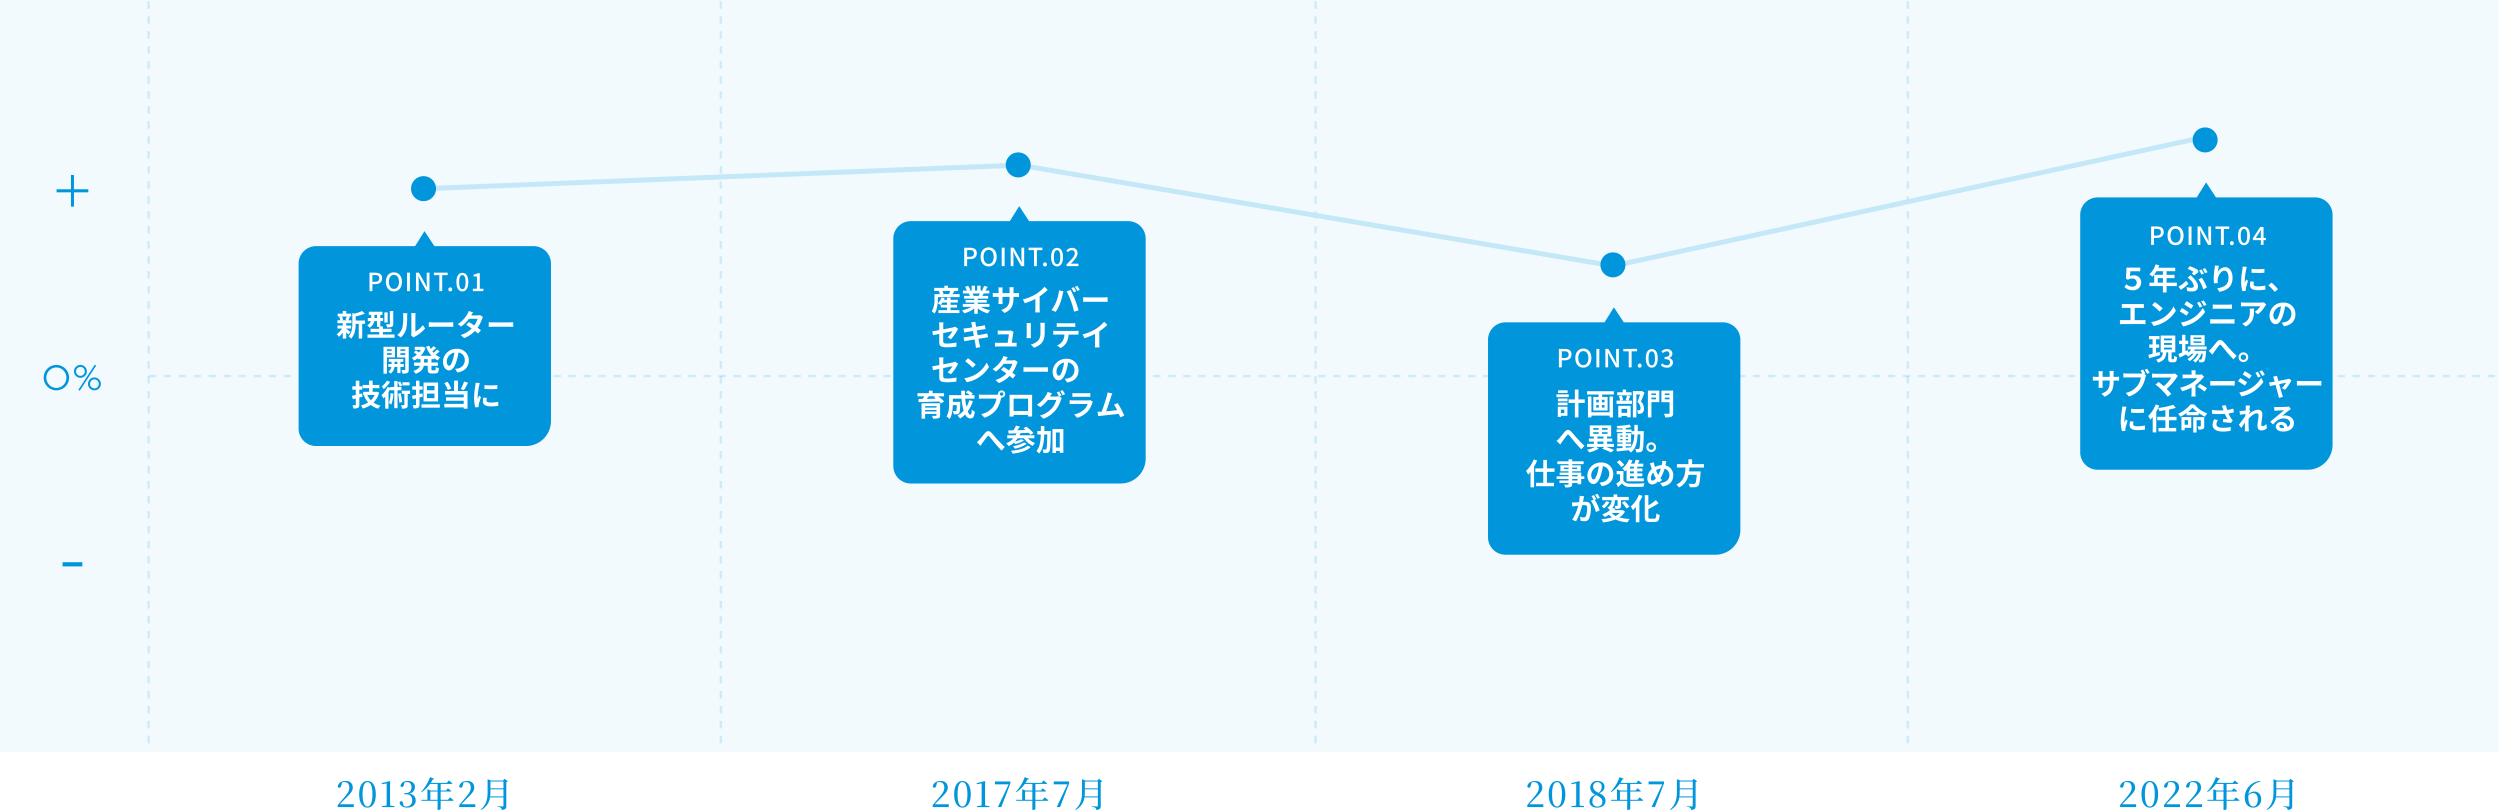 <svg xmlns="http://www.w3.org/2000/svg" xmlns:xlink="http://www.w3.org/1999/xlink" width="1000.5" height="324.148" viewBox="0 0 1000.5 324.148">
  <defs>
    <filter id="パス_6952" x="348.5" y="73.5" width="119" height="129" filterUnits="userSpaceOnUse">
      <feOffset dy="3" input="SourceAlpha"/>
      <feGaussianBlur stdDeviation="3" result="blur"/>
      <feFlood flood-opacity="0.161"/>
      <feComposite operator="in" in2="blur"/>
      <feComposite in="SourceGraphic"/>
    </filter>
    <filter id="パス_6954" x="110.5" y="83.5" width="119" height="104" filterUnits="userSpaceOnUse">
      <feOffset dy="3" input="SourceAlpha"/>
      <feGaussianBlur stdDeviation="3" result="blur-2"/>
      <feFlood flood-opacity="0.161"/>
      <feComposite operator="in" in2="blur-2"/>
      <feComposite in="SourceGraphic"/>
    </filter>
    <filter id="パス_6950" x="823.5" y="64" width="119" height="133" filterUnits="userSpaceOnUse">
      <feOffset dy="3" input="SourceAlpha"/>
      <feGaussianBlur stdDeviation="3" result="blur-3"/>
      <feFlood flood-opacity="0.161"/>
      <feComposite operator="in" in2="blur-3"/>
      <feComposite in="SourceGraphic"/>
    </filter>
    <filter id="パス_6951" x="586.5" y="114" width="119" height="117" filterUnits="userSpaceOnUse">
      <feOffset dy="3" input="SourceAlpha"/>
      <feGaussianBlur stdDeviation="3" result="blur-4"/>
      <feFlood flood-opacity="0.161"/>
      <feComposite operator="in" in2="blur-4"/>
      <feComposite in="SourceGraphic"/>
    </filter>
  </defs>
  <g id="グループ_779" data-name="グループ 779" transform="translate(4938.25 10701)">
    <path id="パス_6958" data-name="パス 6958" d="M0,0H1000V301H0Z" transform="translate(-4938.25 -10701)" fill="#f3fafe"/>
    <path id="パス_6971" data-name="パス 6971" d="M0,0V300" transform="translate(-4649.75 -10700.5)" fill="none" stroke="#0296dc" stroke-width="1" stroke-dasharray="3 3" opacity="0.152"/>
    <path id="パス_6961" data-name="パス 6961" d="M0,0V300" transform="translate(-4411.75 -10700.5)" fill="none" stroke="#0296dc" stroke-width="1" stroke-dasharray="3 3" opacity="0.152"/>
    <path id="パス_6959" data-name="パス 6959" d="M0,0V300" transform="translate(-4174.75 -10700.5)" fill="none" stroke="#0296dc" stroke-width="1" stroke-dasharray="3 3" opacity="0.152"/>
    <path id="パス_6953" data-name="パス 6953" d="M-4768.25-8845.5l238.037-9.433,237.569,40.369,236.643-51.6" transform="translate(0 -1780)" fill="none" stroke="#c5e8f8" stroke-width="2"/>
    <path id="パス_6965" data-name="パス 6965" d="M0,0H941" transform="translate(-4878.75 -10550.5)" fill="none" stroke="#0296dc" stroke-width="1" stroke-dasharray="3 3" opacity="0.152"/>
    <path id="パス_6978" data-name="パス 6978" d="M0,0V300" transform="translate(-4878.75 -10700.5)" fill="none" stroke="#0296dc" stroke-width="1" stroke-dasharray="3 3" opacity="0.152"/>
    <path id="パス_6979" data-name="パス 6979" d="M-10.45-4.847a4.037,4.037,0,0,0,.144,1.08,4.313,4.313,0,0,0,.4.974,4.015,4.015,0,0,0,.622.831,3.948,3.948,0,0,0,.813.643,4.05,4.05,0,0,0,.96.414,3.876,3.876,0,0,0,1.073.147A3.912,3.912,0,0,0-5.361-.906,4.035,4.035,0,0,0-4.4-1.319a3.869,3.869,0,0,0,.81-.643,4.183,4.183,0,0,0,.622-.831,4.22,4.22,0,0,0,.4-.974,4.037,4.037,0,0,0,.144-1.08,4.012,4.012,0,0,0-.314-1.583,4.174,4.174,0,0,0-.858-1.3A4.068,4.068,0,0,0-4.865-8.61a3.831,3.831,0,0,0-1.572-.325A3.831,3.831,0,0,0-8.01-8.61a4.068,4.068,0,0,0-1.275.882,4.125,4.125,0,0,0-.854,1.3A4.05,4.05,0,0,0-10.45-4.847Zm-1.066-.027a4.988,4.988,0,0,1,.181-1.347,5.071,5.071,0,0,1,.513-1.213,5.117,5.117,0,0,1,.8-1.029A5.117,5.117,0,0,1-9-9.259a5.071,5.071,0,0,1,1.213-.513,4.988,4.988,0,0,1,1.347-.181,4.988,4.988,0,0,1,1.347.181,5.136,5.136,0,0,1,1.217.513,5.074,5.074,0,0,1,1.032.8,5.117,5.117,0,0,1,.8,1.029,5.071,5.071,0,0,1,.513,1.213,4.988,4.988,0,0,1,.181,1.347,4.977,4.977,0,0,1-.181,1.35,5.151,5.151,0,0,1-.513,1.213,5.074,5.074,0,0,1-.8,1.032,5.074,5.074,0,0,1-1.032.8A5.136,5.136,0,0,1-5.091.031,4.988,4.988,0,0,1-6.437.212,4.988,4.988,0,0,1-7.784.031,5.071,5.071,0,0,1-9-.482a5.117,5.117,0,0,1-1.029-.8,5.074,5.074,0,0,1-.8-1.032,5.151,5.151,0,0,1-.513-1.213A4.977,4.977,0,0,1-11.517-4.874ZM1.433-7.362a1.745,1.745,0,0,0,.137.69,1.828,1.828,0,0,0,.373.564,1.746,1.746,0,0,0,.554.383,1.684,1.684,0,0,0,.687.14,1.7,1.7,0,0,0,.694-.14,1.746,1.746,0,0,0,.554-.383A1.779,1.779,0,0,0,4.8-6.672a1.784,1.784,0,0,0,.133-.69,1.853,1.853,0,0,0-.133-.7,1.8,1.8,0,0,0-.369-.574,1.719,1.719,0,0,0-.554-.386,1.7,1.7,0,0,0-.694-.14,1.684,1.684,0,0,0-.687.14,1.719,1.719,0,0,0-.554.386,1.849,1.849,0,0,0-.373.574A1.812,1.812,0,0,0,1.433-7.362ZM.606-7.376a2.493,2.493,0,0,1,.205-1A2.673,2.673,0,0,1,1.365-9.2a2.612,2.612,0,0,1,.817-.557,2.469,2.469,0,0,1,1-.205,2.493,2.493,0,0,1,1,.205,2.643,2.643,0,0,1,.824.557,2.643,2.643,0,0,1,.557.824,2.493,2.493,0,0,1,.205,1,2.469,2.469,0,0,1-.205,1,2.612,2.612,0,0,1-.557.817A2.673,2.673,0,0,1,4.188-5a2.493,2.493,0,0,1-1,.205,2.469,2.469,0,0,1-1-.205,2.642,2.642,0,0,1-.817-.554,2.642,2.642,0,0,1-.554-.817A2.469,2.469,0,0,1,.606-7.376Zm8.333-2.673.561.362L2.917.362,2.356,0Zm-1.907,7.7a1.745,1.745,0,0,0,.137.69,1.828,1.828,0,0,0,.373.564A1.746,1.746,0,0,0,8.1-.714a1.684,1.684,0,0,0,.687.14,1.7,1.7,0,0,0,.694-.14A1.746,1.746,0,0,0,10.03-1.1a1.779,1.779,0,0,0,.369-.564,1.784,1.784,0,0,0,.133-.69,1.835,1.835,0,0,0-.133-.7,1.8,1.8,0,0,0-.369-.574,1.765,1.765,0,0,0-.554-.39,1.666,1.666,0,0,0-.694-.144,1.65,1.65,0,0,0-.687.144,1.765,1.765,0,0,0-.554.39,1.849,1.849,0,0,0-.373.574A1.8,1.8,0,0,0,7.032-2.352Zm-.82-.014a2.493,2.493,0,0,1,.205-1,2.673,2.673,0,0,1,.554-.824,2.612,2.612,0,0,1,.817-.557,2.452,2.452,0,0,1,.995-.205,2.493,2.493,0,0,1,1,.205,2.643,2.643,0,0,1,.824.557,2.643,2.643,0,0,1,.557.824,2.493,2.493,0,0,1,.205,1,2.469,2.469,0,0,1-.205,1,2.612,2.612,0,0,1-.557.817,2.673,2.673,0,0,1-.824.554,2.493,2.493,0,0,1-1,.205A2.452,2.452,0,0,1,7.787.007a2.642,2.642,0,0,1-.817-.554,2.642,2.642,0,0,1-.554-.817A2.469,2.469,0,0,1,6.212-2.365Z" transform="translate(-4909.25 -10545)" fill="#0196dc"/>
    <path id="パス_6955" data-name="パス 6955" d="M.6-7.629v5.754H-.6V-7.629H-6.357V-8.836H-.6V-14.59H.6v5.754H6.357v1.207Z" transform="translate(-4909.25 -10616.41)" fill="#0196dc"/>
    <path id="パス_6956" data-name="パス 6956" d="M-3.961-5.355V-7.031H3.961v1.676Z" transform="translate(-4909.25 -10468.969)" fill="#0196dc"/>
    <path id="パス_6972" data-name="パス 6972" d="M5,0A5,5,0,1,1,0,5,5,5,0,0,1,5,0Z" transform="translate(-4535.75 -10640)" fill="#0196dc"/>
    <path id="パス_6976" data-name="パス 6976" d="M5,0A5,5,0,1,1,0,5,5,5,0,0,1,5,0Z" transform="translate(-4773.75 -10630.5)" fill="#0196dc"/>
    <path id="パス_6973" data-name="パス 6973" d="M5,0A5,5,0,1,1,0,5,5,5,0,0,1,5,0Z" transform="translate(-4060.75 -10650)" fill="#0196dc"/>
    <g transform="matrix(1, 0, 0, 1, -4938.25, -10701)" filter="url(#パス_6952)">
      <path id="パス_6952-2" data-name="パス 6952" d="M-17943-3843a7,7,0,0,1-7-7v-91a7,7,0,0,1,7-7h39.621l3.766-6,3.957,6H-17856a7,7,0,0,1,7,7v88a10,10,0,0,1-10,10Z" transform="translate(18307.5 4033.5)" fill="#0196dc"/>
    </g>
    <g transform="matrix(1, 0, 0, 1, -4938.25, -10701)" filter="url(#パス_6954)">
      <path id="パス_6954-2" data-name="パス 6954" d="M-17943-3868a7,7,0,0,1-7-7v-66a7,7,0,0,1,7-7h39.621l3.766-6,3.957,6H-17856a7,7,0,0,1,7,7v63a10,10,0,0,1-10,10Z" transform="translate(18069.5 4043.5)" fill="#0196dc"/>
    </g>
    <g transform="matrix(1, 0, 0, 1, -4938.25, -10701)" filter="url(#パス_6950)">
      <path id="パス_6950-2" data-name="パス 6950" d="M-17943-3839a7,7,0,0,1-7-7v-95a7,7,0,0,1,7-7h39.621l3.766-6,3.957,6H-17856a7,7,0,0,1,7,7v92a10,10,0,0,1-10,10Z" transform="translate(18782.5 4024)" fill="#0196dc"/>
    </g>
    <path id="パス_6968" data-name="パス 6968" d="M-22.625,0h1.16V-2.79h1.11c1.6,0,2.77-.74,2.77-2.35,0-1.66-1.17-2.23-2.81-2.23h-2.23Zm1.16-3.72V-6.43h.96c1.17,0,1.78.32,1.78,1.29s-.56,1.42-1.74,1.42Zm8.61,3.85c1.89,0,3.21-1.47,3.21-3.84s-1.32-3.79-3.21-3.79-3.2,1.42-3.2,3.79S-14.745.13-12.855.13Zm0-1.01c-1.22,0-2.01-1.11-2.01-2.83s.79-2.78,2.01-2.78,2.02,1.05,2.02,2.78S-11.635-.88-12.855-.88Zm5.24.88h1.16V-7.37h-1.16Zm3.59,0h1.1V-3.47c0-.8-.09-1.65-.15-2.41h.05l.77,1.54L.185,0h1.19V-7.37H.275v3.44c0,.8.09,1.69.15,2.45H.375L-.4-3.04l-2.44-4.33h-1.19Zm9.34,0h1.16V-6.39h2.17v-.98H3.155v.98h2.16ZM9.7.13a.765.765,0,0,0,.77-.8.777.777,0,0,0-.77-.82.777.777,0,0,0-.77.82A.765.765,0,0,0,9.7.13Zm4.84,0c1.47,0,2.38-1.33,2.38-3.74s-.91-3.69-2.38-3.69-2.38,1.28-2.38,3.69S13.085.13,14.545.13Zm0-.91c-.75,0-1.28-.77-1.28-2.83s.53-2.78,1.28-2.78,1.28.72,1.28,2.78S15.3-.78,14.545-.78Zm3.79.78h4.75V-.98h-1.87c-.36,0-.83.03-1.2.07,1.53-1.6,2.72-2.92,2.72-4.23a2.058,2.058,0,0,0-2.22-2.16,2.888,2.888,0,0,0-2.24,1.1l.65.64a2,2,0,0,1,1.45-.82,1.165,1.165,0,0,1,1.25,1.3c0,1.12-1.24,2.4-3.29,4.41Z" transform="translate(-4529.75 -10594.5)" fill="#fff"/>
    <path id="パス_6977" data-name="パス 6977" d="M-22.625,0h1.16V-2.79h1.11c1.6,0,2.77-.74,2.77-2.35,0-1.66-1.17-2.23-2.81-2.23h-2.23Zm1.16-3.72V-6.43h.96c1.17,0,1.78.32,1.78,1.29s-.56,1.42-1.74,1.42Zm8.61,3.85c1.89,0,3.21-1.47,3.21-3.84s-1.32-3.79-3.21-3.79-3.2,1.42-3.2,3.79S-14.745.13-12.855.13Zm0-1.01c-1.22,0-2.01-1.11-2.01-2.83s.79-2.78,2.01-2.78,2.02,1.05,2.02,2.78S-11.635-.88-12.855-.88Zm5.24.88h1.16V-7.37h-1.16Zm3.59,0h1.1V-3.47c0-.8-.09-1.65-.15-2.41h.05l.77,1.54L.185,0h1.19V-7.37H.275v3.44c0,.8.09,1.69.15,2.45H.375L-.4-3.04l-2.44-4.33h-1.19Zm9.34,0h1.16V-6.39h2.17v-.98H3.155v.98h2.16ZM9.7.13a.765.765,0,0,0,.77-.8.777.777,0,0,0-.77-.82.777.777,0,0,0-.77.82A.765.765,0,0,0,9.7.13Zm4.84,0c1.47,0,2.38-1.33,2.38-3.74s-.91-3.69-2.38-3.69-2.38,1.28-2.38,3.69S13.085.13,14.545.13Zm0-.91c-.75,0-1.28-.77-1.28-2.83s.53-2.78,1.28-2.78,1.28.72,1.28,2.78S15.3-.78,14.545-.78Zm4.21.78h4.2V-.95h-1.44V-7.16h-.87a4.333,4.333,0,0,1-1.6.56v.73h1.32V-.95h-1.61Z" transform="translate(-4767.75 -10584.5)" fill="#fff"/>
    <path id="パス_6969" data-name="パス 6969" d="M-22.625,0h1.16V-2.79h1.11c1.6,0,2.77-.74,2.77-2.35,0-1.66-1.17-2.23-2.81-2.23h-2.23Zm1.16-3.72V-6.43h.96c1.17,0,1.78.32,1.78,1.29s-.56,1.42-1.74,1.42Zm8.61,3.85c1.89,0,3.21-1.47,3.21-3.84s-1.32-3.79-3.21-3.79-3.2,1.42-3.2,3.79S-14.745.13-12.855.13Zm0-1.01c-1.22,0-2.01-1.11-2.01-2.83s.79-2.78,2.01-2.78,2.02,1.05,2.02,2.78S-11.635-.88-12.855-.88Zm5.24.88h1.16V-7.37h-1.16Zm3.59,0h1.1V-3.47c0-.8-.09-1.65-.15-2.41h.05l.77,1.54L.185,0h1.19V-7.37H.275v3.44c0,.8.09,1.69.15,2.45H.375L-.4-3.04l-2.44-4.33h-1.19Zm9.34,0h1.16V-6.39h2.17v-.98H3.155v.98h2.16ZM9.7.13a.765.765,0,0,0,.77-.8.777.777,0,0,0-.77-.82.777.777,0,0,0-.77.82A.765.765,0,0,0,9.7.13Zm4.84,0c1.47,0,2.38-1.33,2.38-3.74s-.91-3.69-2.38-3.69-2.38,1.28-2.38,3.69S13.085.13,14.545.13Zm0-.91c-.75,0-1.28-.77-1.28-2.83s.53-2.78,1.28-2.78,1.28.72,1.28,2.78S15.3-.78,14.545-.78Zm4.71-2.01L20.7-4.97c.21-.37.41-.71.59-1.07h.04c-.02.4-.05,1.04-.05,1.44v1.81ZM21.285,0h1.08V-1.9h.93v-.89h-.93V-7.16h-1.34L18.1-2.67v.77h3.19Z" transform="translate(-4054.75 -10603)" fill="#fff"/>
    <path id="パス_6970" data-name="パス 6970" d="M5,0A5,5,0,1,1,0,5,5,5,0,0,1,5,0Z" transform="translate(-4297.75 -10600)" fill="#0196dc"/>
    <g transform="matrix(1, 0, 0, 1, -4938.25, -10701)" filter="url(#パス_6951)">
      <path id="パス_6951-2" data-name="パス 6951" d="M-17943-3855a7,7,0,0,1-7-7v-79a7,7,0,0,1,7-7h39.621l3.766-6,3.957,6H-17856a7,7,0,0,1,7,7v76a10,10,0,0,1-10,10Z" transform="translate(18545.5 4074)" fill="#0196dc"/>
    </g>
    <path id="パス_6966" data-name="パス 6966" d="M-22.625,0h1.16V-2.79h1.11c1.6,0,2.77-.74,2.77-2.35,0-1.66-1.17-2.23-2.81-2.23h-2.23Zm1.16-3.72V-6.43h.96c1.17,0,1.78.32,1.78,1.29s-.56,1.42-1.74,1.42Zm8.61,3.85c1.89,0,3.21-1.47,3.21-3.84s-1.32-3.79-3.21-3.79-3.2,1.42-3.2,3.79S-14.745.13-12.855.13Zm0-1.01c-1.22,0-2.01-1.11-2.01-2.83s.79-2.78,2.01-2.78,2.02,1.05,2.02,2.78S-11.635-.88-12.855-.88Zm5.24.88h1.16V-7.37h-1.16Zm3.59,0h1.1V-3.47c0-.8-.09-1.65-.15-2.41h.05l.77,1.54L.185,0h1.19V-7.37H.275v3.44c0,.8.09,1.69.15,2.45H.375L-.4-3.04l-2.44-4.33h-1.19Zm9.34,0h1.16V-6.39h2.17v-.98H3.155v.98h2.16ZM9.7.13a.765.765,0,0,0,.77-.8.777.777,0,0,0-.77-.82.777.777,0,0,0-.77.82A.765.765,0,0,0,9.7.13Zm4.84,0c1.47,0,2.38-1.33,2.38-3.74s-.91-3.69-2.38-3.69-2.38,1.28-2.38,3.69S13.085.13,14.545.13Zm0-.91c-.75,0-1.28-.77-1.28-2.83s.53-2.78,1.28-2.78,1.28.72,1.28,2.78S15.3-.78,14.545-.78Zm6.03.91a2.187,2.187,0,0,0,2.46-2.05,1.837,1.837,0,0,0-1.52-1.8v-.05a1.726,1.726,0,0,0,1.27-1.67c0-1.18-.93-1.86-2.25-1.86a3.067,3.067,0,0,0-2.11.9l.6.72a2.074,2.074,0,0,1,1.47-.7,1,1,0,0,1,1.13,1.03c0,.69-.48,1.22-1.93,1.22v.85c1.66,0,2.18.51,2.18,1.3,0,.72-.57,1.17-1.4,1.17a2.378,2.378,0,0,1-1.74-.81l-.56.74A3.055,3.055,0,0,0,20.575.13Z" transform="translate(-4291.75 -10554)" fill="#fff"/>
    <path id="パス_6962" data-name="パス 6962" d="M-19.152-9.792h-3.8v1.08h3.8Zm.456,1.608H-23.6v1.128H-18.7Zm-1.764,6.1v1.38h-1.368v-1.38Zm1.248-1.128h-3.852V.876h1.236V.408h2.616ZM-23.028-3.8h3.852V-4.872h-3.852Zm0-1.62h3.852V-6.516h-3.852Zm10.74-.732H-14.8v-3.96h-1.44v3.96h-2.508V-4.74h2.508V1.044h1.44V-4.74h2.508Zm9.924,5.148H-9.612V-7.32H-11V1.044h1.392V.336h7.248v.7h1.38V-7.32h-1.38ZM-4.38-4.98H-5.424V-5.988H-4.38Zm0,2.1H-5.424V-3.9H-4.38ZM-7.692-3.9h1.044v1.02H-7.692Zm0-2.088h1.044V-4.98H-7.692Zm-3.672-3.456v1.332h4.608v.96h-2.1v5.436h5.712V-7.152H-5.328v-.96h4.7V-9.444ZM6.48-9.012H4.272V-10.08H2.892v1.068H.7v1.236H6.48ZM4.692-2.364V-.78H2.448V-2.364ZM1.128,1.056h1.32v-.6H4.692v.552H6.084V-3.6H1.128Zm3.456-8.8a12.566,12.566,0,0,1-.492,1.812l.972.252H1.92L3.048-5.94a6.042,6.042,0,0,0-.492-1.752l-1.164.24a7.569,7.569,0,0,1,.42,1.776H.444v1.3H6.612v-1.3H5.22c.2-.468.456-1.116.708-1.776Zm6-1.788-.216.048H6.984V1.044H8.376v-9.18H9.828C9.54-7.224,9.156-6,8.808-5.148A3.446,3.446,0,0,1,10.032-2.7c0,.408-.072.684-.288.816a1.01,1.01,0,0,1-.444.1A6.638,6.638,0,0,1,8.628-1.8,3.181,3.181,0,0,1,8.976-.408a6.208,6.208,0,0,0,.96-.024,2.019,2.019,0,0,0,.816-.3A2.035,2.035,0,0,0,11.4-2.52a3.831,3.831,0,0,0-1.2-2.808c.48-1.02,1.008-2.4,1.428-3.552Zm5.64,1v.624H14.4v-.624ZM14.4-6.2v-.684h1.824V-6.2Zm3.156-3.48H12.984V1.044H14.4V-5.064h3.156Zm2.2,3.5v-.708h1.9v.708Zm1.9-2.352v.624h-1.9v-.624Zm1.44-1.152H18.4v4.656h3.252v4.32c0,.228-.084.312-.336.312s-1.14.012-1.9-.036a5.173,5.173,0,0,1,.5,1.464A6.529,6.529,0,0,0,22.392.768c.528-.216.7-.636.7-1.452ZM-23.556,10.424l1.464,1.5c.2-.312.48-.744.756-1.14.516-.684,1.368-1.872,1.848-2.472.348-.444.576-.5,1-.036.564.636,1.464,1.776,2.208,2.664s1.776,2.052,2.64,2.868l1.236-1.44c-1.14-1.02-2.16-2.1-2.928-2.94-.708-.768-1.668-2-2.484-2.8-.876-.852-1.656-.768-2.5.18-.744.864-1.668,2.1-2.22,2.676A8.031,8.031,0,0,1-23.556,10.424Zm16.356.3h2.388v.912H-7.2Zm0-2.028h2.388v.8H-7.2ZM-8.892,6.968h2.16V7.64h-2.16Zm0-1.656h2.16v.66h-2.16Zm5.736.66h-2.2v-.66h2.2Zm0,1.668h-2.2V6.968h2.2Zm2.58,5.22V11.636H-3.348v-.912h2.076V9.5H-3.348V8.7h1.632V4.244H-10.26V8.7h1.608v.8h-1.992v1.224h1.992v.912h-2.736V12.86H-8.2a12.986,12.986,0,0,1-3.156,1.152,8,8,0,0,1,.9,1.044,13.3,13.3,0,0,0,3.756-1.5l-.984-.7h3.156l-.732.732a28.6,28.6,0,0,1,3.5,1.476l1.2-.984c-.78-.36-2-.828-3.156-1.224Zm4.7-.3H6.3V11.552H4.128v-.468H6.252V7.376H4.128V6.908h2.3v.936H7.524A9.252,9.252,0,0,1,6.216,13c-.7.06-1.4.12-2.088.168ZM1.9,10.2v-.54h.936v.54Zm3.168-.54v.54H4.128v-.54ZM4.128,8.8V8.276h.936V8.8ZM1.9,8.276h.936V8.8H1.9Zm7.02-1.74c.024-.792.024-1.632.024-2.508H7.572c0,.888,0,1.716-.012,2.508H6.432v-.66h-2.3V5.288c.78-.084,1.524-.192,2.16-.324L5.664,3.9a37.18,37.18,0,0,1-5.172.588A4.445,4.445,0,0,1,.8,5.492c.648-.012,1.332-.048,2.028-.1v.48H.468V6.908H2.832v.468H.768v3.708H2.832v.468H.72V12.56H2.832v.72c-.924.06-1.764.12-2.436.168l.168,1.2c1.3-.108,3.024-.288,4.752-.468a4.675,4.675,0,0,1,.84.948c2.016-1.6,2.568-4.068,2.724-7.284H9.96c-.072,3.876-.192,5.34-.444,5.664a.436.436,0,0,1-.408.2c-.228,0-.684-.012-1.212-.06a3.341,3.341,0,0,1,.42,1.368A8.05,8.05,0,0,0,9.8,14.972a1.339,1.339,0,0,0,.948-.6c.384-.552.48-2.292.588-7.2,0-.168.012-.636.012-.636Zm5.4,4.488a1.944,1.944,0,1,0,1.944,1.944A1.949,1.949,0,0,0,14.316,11.024Zm0,3.024a1.08,1.08,0,1,1,1.08-1.08A1.081,1.081,0,0,1,14.316,14.048Zm-47.04,3.812a12.579,12.579,0,0,1-3.048,4.62,9.041,9.041,0,0,1,.828,1.464,12.052,12.052,0,0,0,.96-1.068v6.156h1.416v-8.22A19.4,19.4,0,0,0-31.332,18.3Zm8.34,4.992V21.46H-27.42V18.076h-1.464V21.46h-3.18v1.392h3.18V27.22h-2.88v1.368h7.176V27.22H-27.42V22.852Zm9.228,3.42h-2.16v-.564h2.16Zm-2.16-2.172h2.16v.516h-2.16Zm-3.336-2.388v-.576h1.884v.576Zm5.28-.576v.576h-1.944v-.576Zm2.916,3.48H-13.7V23.14h-3.612v-.528h3.408V20.236h-3.408v-.492h4.584V18.616h-4.584v-.78h-1.452v.78h-4.476v1.128h4.476v.492H-22.02v2.376h3.252v.528H-22.32v.96h3.552v.516H-23.52v1.092h4.752v.564h-3.648V27.3h3.648v.372c0,.216-.072.288-.3.3-.192,0-.9,0-1.476-.024a4.4,4.4,0,0,1,.468,1.128,6.32,6.32,0,0,0,2.124-.2c.468-.2.636-.492.636-1.2V27.3h2.16V27.8H-13.7V25.708h1.248Zm11.58-.84A4.57,4.57,0,0,0-5.724,19.1a5.332,5.332,0,0,0-5.508,5.136c0,2.028,1.1,3.492,2.436,3.492,1.308,0,2.34-1.488,3.06-3.912a24.268,24.268,0,0,0,.72-3.252A2.967,2.967,0,0,1-2.5,23.728a3.256,3.256,0,0,1-2.736,3.216,9.229,9.229,0,0,1-1.116.192l.9,1.428C-2.424,28.1-.876,26.308-.876,23.776Zm-8.82.3A3.777,3.777,0,0,1-6.648,20.6a18.012,18.012,0,0,1-.636,2.9c-.492,1.62-.96,2.376-1.464,2.376C-9.216,25.876-9.7,25.288-9.7,24.076ZM7.392,21.508H5.832v-.756h1.56Zm0,1.944H5.832V22.66h1.56Zm0,1.968H5.832V24.6h1.56Zm-2.94,1.2H11.34v-1.2H8.748V24.6h2.016V23.452H8.748V22.66h2.064V21.508H8.748v-.756h2.388v-1.2H9.012c.216-.408.432-.852.648-1.284l-1.572-.3a14.881,14.881,0,0,1-.5,1.584H6.216a13.715,13.715,0,0,0,.612-1.272l-1.416-.408A8.7,8.7,0,0,1,2.76,21.52,10.113,10.113,0,0,1,3.8,22.648c.216-.192.432-.4.648-.624Zm-.936-6.576a10.428,10.428,0,0,0-1.884-1.908L.54,18.952a9.351,9.351,0,0,1,1.8,1.992Zm-.324,2.448H.492V23.8H1.836v2.616a14.381,14.381,0,0,1-1.488,1.1l.672,1.416c.612-.516,1.1-.972,1.584-1.44a3.738,3.738,0,0,0,3.108,1.332c1.464.06,4.008.036,5.5-.036a6.506,6.506,0,0,1,.444-1.392c-1.656.132-4.488.168-5.928.108A2.76,2.76,0,0,1,3.192,26.32Zm17.2-3.9-1.656-.156a8.107,8.107,0,0,1-.1,1.14q-.036.27-.108.576a6.541,6.541,0,0,0-2.724.72c-.084-.252-.156-.5-.216-.732-.1-.36-.192-.756-.264-1.152l-1.572.492a7.614,7.614,0,0,1,.48,1.248c.108.324.2.648.324.972a5.246,5.246,0,0,0-1.776,3.792c0,1.548.912,2.388,1.908,2.388a3.089,3.089,0,0,0,2.364-1.272c.12.156.264.312.408.468l1.212-.96a9.59,9.59,0,0,1-.66-.72,15.175,15.175,0,0,0,1.632-3.816,2.6,2.6,0,0,1,1.944,2.652c0,1.5-1.044,2.856-3.672,3.072l.912,1.392c2.5-.384,4.308-1.836,4.308-4.38A3.956,3.956,0,0,0,20,20.26c.036-.156.072-.3.108-.456C20.184,19.5,20.292,18.916,20.388,18.592Zm-6.2,6.78a3.626,3.626,0,0,1,.888-2.256,12.926,12.926,0,0,0,1.116,2.3c-.444.54-.888.912-1.32.912S14.184,25.96,14.184,25.372Zm2.052-3.192a4.808,4.808,0,0,1,1.932-.672A13.824,13.824,0,0,1,17.1,24.1,12.323,12.323,0,0,1,16.236,22.18Zm19.176-1.068V19.744h-4.74V17.788H29.2v1.956H24.6v1.368h3.432c-.132,2.568-.408,5.3-3.648,6.8a4.562,4.562,0,0,1,1.008,1.212,7.044,7.044,0,0,0,3.852-5.112h3.3c-.168,2.184-.384,3.228-.7,3.492a.77.77,0,0,1-.576.156c-.348,0-1.188,0-2.016-.084a3.321,3.321,0,0,1,.5,1.4,16.436,16.436,0,0,0,2.052,0,1.772,1.772,0,0,0,1.3-.552c.48-.528.732-1.872.948-5.136a5.838,5.838,0,0,0,.048-.624H29.472c.06-.516.1-1.044.132-1.56ZM-12.54,32.6l-1.788-.18a12.213,12.213,0,0,1-.252,2.532c-.612.06-1.176.1-1.548.108a11.458,11.458,0,0,1-1.284,0l.144,1.632c.372-.06,1-.144,1.344-.2.216-.024.6-.072,1.032-.12a18.363,18.363,0,0,1-2.436,5.64l1.56.624A25.29,25.29,0,0,0-13.32,36.2c.348-.024.648-.048.84-.048.744,0,1.164.132,1.164,1.092a9.524,9.524,0,0,1-.492,3.324.88.88,0,0,1-.9.516,6.934,6.934,0,0,1-1.464-.252l.252,1.584a7.886,7.886,0,0,0,1.44.168,1.907,1.907,0,0,0,1.968-1.1,11.757,11.757,0,0,0,.684-4.4c0-1.728-.9-2.292-2.172-2.292-.252,0-.6.024-1.008.048.084-.432.18-.876.252-1.236C-12.7,33.3-12.612,32.916-12.54,32.6Zm5.34-1-.96.384a13.572,13.572,0,0,1,.972,1.656l.948-.408A15.964,15.964,0,0,0-7.2,31.608Zm-1.428.54-.948.4A13.267,13.267,0,0,1-8.76,33.96l-1.08.468a13.5,13.5,0,0,1,2.016,4.5l1.524-.7a21.776,21.776,0,0,0-1.956-4.188l.588-.252C-7.9,33.348-8.328,32.592-8.628,32.148Zm10.32,7.14A5.927,5.927,0,0,1,.06,40.464a5.119,5.119,0,0,1-1.536-1.176Zm1.2-1.176-.252.048H-.42c.156-.192.3-.384.444-.576l-1.26-.252a4.594,4.594,0,0,0,1-3.144H.852v2.124c0,.12-.036.156-.18.156s-.6,0-1.02-.012a4.72,4.72,0,0,1,.4,1.248,4.255,4.255,0,0,0,1.692-.2c.408-.2.5-.552.5-1.152v-2.16H5.328V32.88H.732V31.848H-.732V32.88h-4.56v1.308h3.72A3.2,3.2,0,0,1-3.24,37.176a5.175,5.175,0,0,1,1.02.96,8.369,8.369,0,0,1-3.06,1.7,3.825,3.825,0,0,1,.9,1.056,11.533,11.533,0,0,0,1.848-.924A7.221,7.221,0,0,0-1.416,41.04a18.848,18.848,0,0,1-4.212.744,4.7,4.7,0,0,1,.672,1.284A18.421,18.421,0,0,0-.012,41.892a13.856,13.856,0,0,0,4.86,1.14,6.24,6.24,0,0,1,.828-1.344,17.081,17.081,0,0,1-4.1-.624,6.615,6.615,0,0,0,2.244-2.328Zm-6.648-3.528A5.037,5.037,0,0,1-5.52,36.6a8.581,8.581,0,0,1,.984.828,7.45,7.45,0,0,0,2.112-2.484Zm6.336.588A12.853,12.853,0,0,1,4.4,37.512l1.188-.732a14.085,14.085,0,0,0-1.908-2.244Zm6.84-3.18A12.4,12.4,0,0,1,6.144,36.66a10.47,10.47,0,0,1,.828,1.512A13.6,13.6,0,0,0,8.16,36.9v6.12H9.588V34.884a19.327,19.327,0,0,0,1.248-2.424Zm4.416,9.576c-.576,0-.66-.12-.66-.828V37.716a29.069,29.069,0,0,0,4.08-2.316L16.2,34.152a20.41,20.41,0,0,1-3.024,2.1v-4.1h-1.44v8.58c0,1.692.432,2.172,1.944,2.172h2.052c1.416,0,1.788-.756,1.956-2.82a4.12,4.12,0,0,1-1.32-.612c-.1,1.692-.192,2.1-.768,2.1Z" transform="translate(-4291.75 -10535)" fill="#fff"/>
    <path id="パス_6963" data-name="パス 6963" d="M-31.992-2.52a7.055,7.055,0,0,0,.684-.9H-29.5v.9Zm3.9,1.092h2.568V-2.52h-2.568v-.9h2.916V-4.512h-2.916V-5.4h-1.4v.888h-1.212c.1-.216.192-.432.264-.648l-1.26-.288a5.648,5.648,0,0,1-1.512,2.34,6.276,6.276,0,0,1,1.128.684l.072-.072v1.068h2.52V-.372H-32.94V.8h8.412V-.372h-3.564Zm-.144-6.648a10.213,10.213,0,0,1-.432,1.212l.216.06h-2.82l.36-.1a5.365,5.365,0,0,0-.444-1.176ZM-27.3-6.8c.228-.36.492-.816.768-1.272h1.488V-9.288h-4.092v-.876h-1.428v.876H-34.62v1.212h2.076L-32.808-8a6.136,6.136,0,0,1,.456,1.2h-2.172v1.932A9.24,9.24,0,0,1-35.6.108a5.663,5.663,0,0,1,1.1.9c1.128-1.644,1.344-4.188,1.344-5.868v-.72h8.7V-6.8Zm10.9-.24c-.132.324-.276.672-.42.96h-2.244l.2-.036a6.447,6.447,0,0,0-.408-.924Zm3.876,5.352V-2.868H-17.2V-3.4h3.6V-4.428h-3.6v-.54h4.164V-6.084h-2.352c.18-.288.372-.612.564-.96h2.256V-8.208h-1.56c.276-.42.6-.96.936-1.512l-1.5-.36a9.666,9.666,0,0,1-.756,1.74l.432.132H-16.08v-1.956h-1.344v1.956h-.888v-1.956h-1.332v1.956h-1.092l.588-.216a9.08,9.08,0,0,0-.912-1.692l-1.224.42a10.756,10.756,0,0,1,.744,1.488h-1.608v1.164h2.508l-.144.024a5.392,5.392,0,0,1,.408.936h-2.28v1.116H-18.6v.54h-3.456V-3.4H-18.6v.528h-4.584v1.176h3.444a12.607,12.607,0,0,1-3.792,1.4A6.656,6.656,0,0,1-22.62.9,11.383,11.383,0,0,0-18.6-1.044V1.044h1.4v-2.16A10.243,10.243,0,0,0-13.164.912a6.713,6.713,0,0,1,.96-1.3,10.721,10.721,0,0,1-3.8-1.308ZM-2.9-5.3v-.4h.888c.636,0,1.056.012,1.32.036v-1.6a7.111,7.111,0,0,1-1.32.084H-2.9v-1.26A7.56,7.56,0,0,1-2.82-9.552H-4.536a7.919,7.919,0,0,1,.072,1.116v1.26H-7.308V-8.364a7.334,7.334,0,0,1,.072-1.08h-1.7c.036.36.072.732.072,1.08v1.188h-1.02a7.8,7.8,0,0,1-1.3-.108v1.632c.264-.024.7-.048,1.3-.048h1.02v1.632a9.7,9.7,0,0,1-.072,1.26h1.68c-.012-.24-.048-.732-.048-1.26V-5.7h2.844v.456c0,2.952-1.02,3.984-3.336,4.788L-6.516.756C-3.624-.516-2.9-2.328-2.9-5.3Zm3.768.636L1.62-3.156A24.045,24.045,0,0,0,5.856-4.884v3.84A13.439,13.439,0,0,1,5.772.528h1.9A8.25,8.25,0,0,1,7.56-1.044V-5.892a22.011,22.011,0,0,0,3.228-2.6l-1.3-1.236A15.384,15.384,0,0,1,6.108-6.816,19.3,19.3,0,0,1,.864-4.668ZM21.24-9.576l-.948.4a15.181,15.181,0,0,1,.936,1.668l.96-.42C21.96-8.376,21.54-9.132,21.24-9.576Zm1.416-.54-.948.4a12.506,12.506,0,0,1,.96,1.644l.96-.408A18.769,18.769,0,0,0,22.656-10.116ZM14.184-3.732A14.458,14.458,0,0,1,12.312-.4l1.68.708A16.5,16.5,0,0,0,15.768-3.12a27.939,27.939,0,0,0,1.02-3.612c.048-.264.18-.852.288-1.2l-1.752-.36A17.291,17.291,0,0,1,14.184-3.732Zm5.928-.252A37.078,37.078,0,0,1,21.36.252l1.776-.576c-.336-1.188-.972-3.108-1.392-4.188-.456-1.164-1.284-3.012-1.776-3.936l-1.6.516A33.616,33.616,0,0,1,20.112-3.984Zm4.872-1.572v1.884c.444-.036,1.248-.06,1.932-.06H33.36c.5,0,1.116.048,1.4.06V-5.556c-.312.024-.84.072-1.4.072H26.916C26.292-5.484,25.416-5.52,24.984-5.556Zm-57.6,17.96c0,1.416.4,2.076,3.132,2.076a28.207,28.207,0,0,0,3.72-.264l.048-1.632a19.6,19.6,0,0,1-3.78.408c-1.32,0-1.536-.264-1.536-1.008V8.8c1.7-.348,3.324-.66,3.7-.744a10.218,10.218,0,0,1-1.92,2.436l1.32.78a17.2,17.2,0,0,0,2.484-3.492c.108-.216.288-.492.4-.66l-1.152-.888a3.383,3.383,0,0,1-.852.276c-.54.132-2.22.468-3.972.8V5.9a12.612,12.612,0,0,1,.108-1.38h-1.788a10.379,10.379,0,0,1,.1,1.38V7.616c-1.188.216-2.244.4-2.808.468l.288,1.572c.5-.12,1.452-.312,2.52-.528Zm12.984-6.972c.036.192.12.588.216,1.092-1.032.168-1.956.3-2.376.348-.372.048-.732.072-1.116.084l.324,1.656c.408-.108.72-.168,1.1-.252.372-.06,1.3-.216,2.352-.384.108.612.24,1.284.36,1.932-1.212.192-2.328.372-2.88.444-.384.048-.924.12-1.248.132l.336,1.608c.276-.072.684-.156,1.2-.252s1.644-.288,2.868-.492c.192,1.008.348,1.836.408,2.184s.108.768.168,1.212l1.728-.312c-.108-.384-.228-.816-.312-1.176s-.24-1.176-.432-2.16c1.056-.168,2.028-.324,2.6-.42.456-.072.948-.156,1.272-.18l-.324-1.584c-.312.1-.756.192-1.224.288-.54.108-1.524.276-2.6.456-.132-.66-.252-1.32-.372-1.92,1-.156,1.908-.3,2.4-.384.36-.048.84-.12,1.1-.144l-.288-1.572c-.288.084-.744.18-1.128.252-.432.084-1.344.228-2.364.4-.1-.54-.168-.936-.192-1.1-.06-.288-.1-.7-.132-.936l-1.692.276C-19.788,4.808-19.7,5.084-19.632,5.432Zm16.74,2.844-1.164-.564a2.717,2.717,0,0,1-.888.132H-8.016c-.324,0-.876-.036-1.188-.072V9.356c.348-.024.816-.06,1.2-.06h3.24c-.036.672-.3,2.376-.468,3.4H-9.12a11.528,11.528,0,0,1-1.188-.06v1.56c.456-.024.756-.036,1.188-.036h6.312c.324,0,.912.024,1.152.036V12.644c-.312.036-.864.048-1.176.048H-3.6c.18-1.14.492-3.2.588-3.912A3.345,3.345,0,0,1-2.892,8.276ZM9.636,4.688H7.824a8.465,8.465,0,0,1,.072,1.2v2.28c0,1.872-.156,2.772-.984,3.672a5.429,5.429,0,0,1-2.88,1.512l1.248,1.32A7.066,7.066,0,0,0,8.2,12.944c.888-.984,1.392-2.1,1.392-4.68V5.888C9.588,5.408,9.612,5.024,9.636,4.688Zm-5.568.1H2.34a8.52,8.52,0,0,1,.048.924V9.752c0,.36-.048.828-.06,1.056h1.74c-.024-.276-.036-.744-.036-1.044V5.708C4.032,5.324,4.044,5.06,4.068,4.784ZM14.412,4.8V6.344c.372-.024.876-.048,1.3-.048H20.52c.42,0,.888.024,1.3.048V4.8a9.4,9.4,0,0,1-1.3.084H15.7A9.229,9.229,0,0,1,14.412,4.8ZM13.02,7.868V9.44c.336-.024.792-.048,1.152-.048h3.3a5.157,5.157,0,0,1-.744,2.652,4.985,4.985,0,0,1-2.172,1.716l1.4,1.02a5.758,5.758,0,0,0,2.412-2.3,7.613,7.613,0,0,0,.768-3.084h2.892c.336,0,.792.012,1.092.036V7.868a9.075,9.075,0,0,1-1.092.072h-7.86C13.8,7.94,13.38,7.9,13.02,7.868ZM24.744,9.332l.756,1.512a24.045,24.045,0,0,0,4.236-1.728v3.84a13.439,13.439,0,0,1-.084,1.572h1.9a8.25,8.25,0,0,1-.108-1.572V8.108a22.011,22.011,0,0,0,3.228-2.6l-1.3-1.236a15.384,15.384,0,0,1-3.384,2.916A19.3,19.3,0,0,1,24.744,9.332ZM-32.616,26.4c0,1.416.4,2.076,3.132,2.076a28.207,28.207,0,0,0,3.72-.264l.048-1.632a19.6,19.6,0,0,1-3.78.408c-1.32,0-1.536-.264-1.536-1.008V22.8c1.7-.348,3.324-.66,3.7-.744a10.218,10.218,0,0,1-1.92,2.436l1.32.78a17.2,17.2,0,0,0,2.484-3.492c.108-.216.288-.492.4-.66l-1.152-.888a3.383,3.383,0,0,1-.852.276c-.54.132-2.22.468-3.972.8V19.9a12.612,12.612,0,0,1,.108-1.38h-1.788a10.378,10.378,0,0,1,.1,1.38v1.716c-1.188.216-2.244.4-2.808.468l.288,1.572c.5-.12,1.452-.312,2.52-.528Zm11.508-7.524-1.128,1.2a24.951,24.951,0,0,1,3,2.592l1.224-1.248A24.236,24.236,0,0,0-21.108,18.88Zm-1.5,7.992,1.008,1.584a13,13,0,0,0,4.452-1.692,12.76,12.76,0,0,0,4.44-4.44l-.936-1.692A11.3,11.3,0,0,1-18.012,25.3,12.368,12.368,0,0,1-22.608,26.872ZM-5.172,18.5l-1.74-.54A4.967,4.967,0,0,1-7.464,19.2a11.142,11.142,0,0,1-3.816,4l1.3,1a14.433,14.433,0,0,0,3.168-3.108h3.432A8.518,8.518,0,0,1-4.7,23.74c-.756-.5-1.512-1-2.148-1.356L-7.92,23.476c.612.384,1.4.924,2.184,1.5a10.194,10.194,0,0,1-4.4,2.6l1.392,1.212a11.291,11.291,0,0,0,4.3-2.844c.492.4.936.768,1.26,1.068l1.14-1.356c-.348-.288-.816-.636-1.332-1.008A13.741,13.741,0,0,0-1.608,21.2a5.645,5.645,0,0,1,.4-.852l-1.224-.756a3.81,3.81,0,0,1-1.044.132H-5.916A12.927,12.927,0,0,1-5.172,18.5ZM1.1,22.444v1.884c.444-.036,1.248-.06,1.932-.06H9.48c.5,0,1.116.048,1.4.06V22.444c-.312.024-.84.072-1.4.072H3.036C2.412,22.516,1.536,22.48,1.1,22.444Zm22.02,1.332a4.57,4.57,0,0,0-4.848-4.68,5.332,5.332,0,0,0-5.508,5.136c0,2.028,1.1,3.492,2.436,3.492,1.308,0,2.34-1.488,3.06-3.912a24.268,24.268,0,0,0,.72-3.252,2.967,2.967,0,0,1,2.52,3.168,3.256,3.256,0,0,1-2.736,3.216,9.229,9.229,0,0,1-1.116.192l.9,1.428C21.576,28.1,23.124,26.308,23.124,23.776Zm-8.82.3a3.777,3.777,0,0,1,3.048-3.48,18.012,18.012,0,0,1-.636,2.9c-.492,1.62-.96,2.376-1.464,2.376C14.784,25.876,14.3,25.288,14.3,24.076ZM-38.268,40.164v-.576h4.548v.576Zm4.548-2.124v.576h-4.548V38.04Zm1.452-1.152H-39.7v6.156h1.428v-1.9h4.548V41.7c0,.168-.06.228-.276.228-.18.012-.948.012-1.524-.024a5.664,5.664,0,0,1,.42,1.14,7.492,7.492,0,0,0,2.172-.18c.492-.18.66-.48.66-1.152Zm-1.9-2.784-.576.348c.252.18.516.384.78.6-1.26.024-2.508.036-3.672.06.276-.324.564-.672.828-1.008Zm3.468,0V32.856H-35.28v-1.02h-1.464v1.02h-4.584V34.1H-38.6c-.192.336-.408.7-.636,1.02l-1.668.024.036,1.284c2.1-.048,5.232-.132,8.22-.24a8,8,0,0,1,.72.768l1.26-.8a15.954,15.954,0,0,0-2.4-2.052Zm10.116,1.56a12.147,12.147,0,0,1-1.152,2.664,28.337,28.337,0,0,1-.48-3.288H-18.5V33.624h-1.248l.576-.612a10.04,10.04,0,0,0-1.956-1.284L-22,32.58a15.023,15.023,0,0,1,1.536,1.044H-22.3c-.024-.588-.036-1.176-.024-1.776h-1.5c0,.6.024,1.188.048,1.776h-4.9v3.5a9.931,9.931,0,0,1-1,5.088,6.247,6.247,0,0,1,1.212.972c.984-1.464,1.236-3.8,1.284-5.556h1.56a6.79,6.79,0,0,1-.2,2.256.388.388,0,0,1-.36.144c-.192,0-.6-.012-1.032-.048a3.238,3.238,0,0,1,.4,1.332,9.442,9.442,0,0,0,1.38-.036,1.127,1.127,0,0,0,.828-.48c.276-.348.348-1.416.384-3.936,0-.168.012-.54.012-.54h-2.964V35.04h3.48a24.789,24.789,0,0,0,.828,4.836,9.167,9.167,0,0,1-2.448,1.944A9.407,9.407,0,0,1-24.276,43a10.171,10.171,0,0,0,2.028-1.632c.528.984,1.188,1.584,2.028,1.584,1.116,0,1.6-.528,1.824-2.748a3.882,3.882,0,0,1-1.212-.8c-.06,1.5-.2,2.1-.492,2.1-.384,0-.768-.5-1.116-1.368a13.939,13.939,0,0,0,2.064-4.116ZM-8.352,33.2a.7.7,0,0,1,.7-.7.694.694,0,0,1,.684.7.692.692,0,0,1-.684.684A.694.694,0,0,1-8.352,33.2Zm-.744,0a1.329,1.329,0,0,0,.024.228,5.178,5.178,0,0,1-.684.048h-5.556a13.361,13.361,0,0,1-1.428-.1v1.692c.3-.024.876-.048,1.428-.048h5.58a7.541,7.541,0,0,1-1.4,3.384,7.867,7.867,0,0,1-4.7,2.82l1.308,1.44a9.638,9.638,0,0,0,4.824-3.324,12.114,12.114,0,0,0,1.8-4.368c.036-.108.06-.228.1-.36a.684.684,0,0,0,.156.012A1.439,1.439,0,0,0-6.228,33.2a1.442,1.442,0,0,0-1.428-1.44A1.444,1.444,0,0,0-9.1,33.2Zm4.608.288c.024.336.024.828.024,1.164v5.868c0,.576-.036,1.62-.036,1.68h1.656c0-.036,0-.312-.012-.648H2.928c0,.348-.012.624-.012.648H4.572c0-.048-.024-1.2-.024-1.668v-5.88c0-.36,0-.8.024-1.164-.432.024-.888.024-1.188.024h-6.6C-3.54,33.516-4,33.5-4.488,33.492Zm1.632,1.548h5.8v4.98h-5.8Zm18.2-2.868-.948.384a13.915,13.915,0,0,1,.876,1.548l-.084-.048a3.78,3.78,0,0,1-1.044.144h-2.4c.012-.024.024-.036.036-.06a12.449,12.449,0,0,1,.732-1.224l-1.764-.576a5.43,5.43,0,0,1-.54,1.248,10.378,10.378,0,0,1-3.744,3.864L7.812,38.46a13.483,13.483,0,0,0,3.036-2.9H14.22a8.489,8.489,0,0,1-1.7,3.264A9.6,9.6,0,0,1,7.68,41.8L9.1,43.068a11.176,11.176,0,0,0,4.836-3.4,12.183,12.183,0,0,0,2.1-4,4.8,4.8,0,0,1,.4-.864l-1.02-.624.888-.372A15.254,15.254,0,0,0,15.348,32.172Zm1.416-.54-.948.384a12.723,12.723,0,0,1,.972,1.656l.948-.408A17.134,17.134,0,0,0,16.764,31.632ZM20.676,32.8v1.548c.348-.024.864-.036,1.248-.036h4.6c.432,0,1,.012,1.32.036V32.8a11.313,11.313,0,0,1-1.3.06h-4.62A10.115,10.115,0,0,1,20.676,32.8Zm8.172,3.48-1.068-.66a2.531,2.531,0,0,1-.876.12h-5.94c-.372,0-.888-.036-1.392-.072v1.56c.5-.048,1.1-.06,1.392-.06h5.8a5.206,5.206,0,0,1-1.236,2.076,8.094,8.094,0,0,1-4.152,2.1L22.56,42.7A8.986,8.986,0,0,0,26.844,40.1,8.624,8.624,0,0,0,28.62,36.78,4.446,4.446,0,0,1,28.848,36.276Zm7.812-3.324-1.908-.4a8.733,8.733,0,0,1-.288,1.392c-.348,1.248-1.38,4.536-2.076,6.312-.108,0-.228.012-.324.012-.4.012-.912.012-1.32.012l.276,1.752c.384-.048.828-.108,1.128-.144,1.512-.156,5.148-.54,7.092-.768.228.516.42,1.008.576,1.416l1.62-.72a36.907,36.907,0,0,0-2.628-4.992l-1.5.612a14.5,14.5,0,0,1,1.26,2.2c-1.212.144-2.916.336-4.38.48.6-1.608,1.572-4.656,1.956-5.832C36.324,33.756,36.5,33.312,36.66,32.952ZM-17.556,52.424l1.464,1.5c.2-.312.48-.744.756-1.14.516-.684,1.368-1.872,1.848-2.472.348-.444.576-.5,1-.036.564.636,1.464,1.776,2.208,2.664s1.776,2.052,2.64,2.868l1.236-1.44c-1.14-1.02-2.16-2.1-2.928-2.94-.708-.768-1.668-2-2.484-2.8-.876-.852-1.656-.768-2.5.18-.744.864-1.668,2.1-2.22,2.676A8.03,8.03,0,0,1-17.556,52.424ZM2.724,53.84C1.452,55.076-1.14,55.664-3.924,55.9a4.334,4.334,0,0,1,.66,1.164c3.036-.372,5.688-1.08,7.248-2.664ZM1.3,52.58A12.09,12.09,0,0,1-3.12,54.056a3.96,3.96,0,0,1,.756,1.008A12.154,12.154,0,0,0,2.424,53.12ZM5.46,50.888v-1.2H-.5a8.61,8.61,0,0,0,.36-.828c1.08-.036,2.22-.084,3.324-.132a7.716,7.716,0,0,1,.708.792l1.224-.732A18.682,18.682,0,0,0,2.22,46.244l-1.128.66c.276.2.564.432.852.684-1.128.036-2.256.06-3.324.1.36-.456.732-.972,1.068-1.452l-1.572-.4A12.058,12.058,0,0,1-2.952,47.72c-.756.012-1.452.024-2.052.036l.156,1.272c.9-.024,1.968-.06,3.144-.108-.12.264-.24.528-.372.768H-5.4v1.2h2.472a7.833,7.833,0,0,1-2.9,2.052,6.924,6.924,0,0,1,1.044,1.1,9.864,9.864,0,0,0,2.076-1.4c.18.18.36.4.492.552a10.544,10.544,0,0,0,3.516-1.4l-1.1-.528a9.668,9.668,0,0,1-2.448.936,9.4,9.4,0,0,0,1.068-1.308H1.248a9.525,9.525,0,0,0,3.54,3.06,5.583,5.583,0,0,1,.924-1.128,8.19,8.19,0,0,1-2.856-1.932Zm3.984-2.9c.012-.648.012-1.308.012-1.98h-1.4c0,.684,0,1.344-.012,1.98h-1.4v1.392H8.028c-.084,2.808-.408,5.1-1.752,6.624A3.76,3.76,0,0,1,7.32,57.044c1.548-1.776,1.968-4.464,2.088-7.668H10.62c-.072,4.008-.168,5.5-.4,5.82a.435.435,0,0,1-.408.216c-.228,0-.66-.012-1.14-.048a3.441,3.441,0,0,1,.408,1.428,6.762,6.762,0,0,0,1.452-.048,1.277,1.277,0,0,0,.924-.612c.372-.552.456-2.388.564-7.5.012-.18.012-.648.012-.648Zm4.632,6.6V48.572h1.548v6.012ZM12.7,47.2v9.588h1.38v-.828h1.548v.744h1.428V47.2Z" transform="translate(-4529.75 -10576.5)" fill="#fff"/>
    <path id="パス_6974" data-name="パス 6974" d="M-31.788-7.812a8.97,8.97,0,0,1-.444,1.32l.792.168h-2.352l.6-.168a4.732,4.732,0,0,0-.408-1.32Zm-.156,4.788h1.98v-1.2h-1.98v-.924h2.088V-6.324h-1.212c.168-.36.36-.84.576-1.356l-.7-.132h1.236V-8.976h-1.992v-1.092h-1.38v1.092H-35.34v1.164H-34l-.732.168a5.559,5.559,0,0,1,.36,1.32h-1.1v1.176h2.148v.924h-2.112v1.2h1.824a7.873,7.873,0,0,1-2.16,2.316A5.274,5.274,0,0,1-34.848.3a8.476,8.476,0,0,0,1.524-1.692V1.02h1.38V-1.536a11.23,11.23,0,0,1,.876.936l.828-1.02c-.276-.216-1.272-1.008-1.7-1.308Zm7.536-3.192h-3.744V-7.9A19.446,19.446,0,0,0-24.468-9l-1.14-1.044a14.124,14.124,0,0,1-3.06,1.056l-.828-.228v4.152c0,1.656-.144,3.7-1.524,5.16A3.288,3.288,0,0,1-30,1.068c1.584-1.644,1.836-4.176,1.848-5.964h1.224V.972h1.38V-4.9h1.14Zm11.28-3.816h-1.356v5.1c0,.156-.06.192-.228.2s-.756.012-1.3-.012a5.364,5.364,0,0,1,.42,1.26A4.943,4.943,0,0,0-13.7-3.708c.456-.2.576-.54.576-1.2Zm-2.232.552h-1.308v4.056h1.308Zm-5.28,2.244V-8.5h1.008v1.26ZM-17.268-.66v-.96H-13.8v-1.3h-3.468v-.96H-18.3v-2.1h1.128v-1.26H-18.3V-8.5h.852V-9.744H-22.9V-8.5h.948v1.26H-23.3v1.26h1.212a2.651,2.651,0,0,1-1.464,1.632,6.138,6.138,0,0,1,.936,1,3.662,3.662,0,0,0,1.884-2.628h1.1v2.3h.9v.756h-3.48v1.3h3.48v.96h-4.692V.66h10.812V-.66Zm11.3.4,1.008.828A2.564,2.564,0,0,1-4.44.2,13.213,13.213,0,0,0-.372-3.072L-1.3-4.392A7.6,7.6,0,0,1-4.26-1.86V-8.136A6.093,6.093,0,0,1-4.176-9.18H-5.964a5.32,5.32,0,0,1,.1,1.032v7A4.566,4.566,0,0,1-5.964-.264Zm-5.556-.18,1.464.972A7.036,7.036,0,0,0-7.92-2.916a26.477,26.477,0,0,0,.36-5.16,7.9,7.9,0,0,1,.084-1.092H-9.24a4.554,4.554,0,0,1,.108,1.1A20.678,20.678,0,0,1-9.48-3.312,5.661,5.661,0,0,1-11.52-.444ZM1.1-5.556v1.884c.444-.036,1.248-.06,1.932-.06H9.48c.5,0,1.116.048,1.4.06V-5.556c-.312.024-.84.072-1.4.072H3.036C2.412-5.484,1.536-5.52,1.1-5.556ZM18.828-9.5l-1.74-.54A4.967,4.967,0,0,1,16.536-8.8a11.142,11.142,0,0,1-3.816,4l1.3,1a14.433,14.433,0,0,0,3.168-3.108h3.432A8.518,8.518,0,0,1,19.3-4.26c-.756-.5-1.512-1-2.148-1.356L16.08-4.524c.612.384,1.4.924,2.184,1.5a10.194,10.194,0,0,1-4.4,2.6L15.252.792a11.291,11.291,0,0,0,4.3-2.844c.492.4.936.768,1.26,1.068l1.14-1.356c-.348-.288-.816-.636-1.332-1.008A13.741,13.741,0,0,0,22.392-6.8a5.645,5.645,0,0,1,.4-.852l-1.224-.756a3.81,3.81,0,0,1-1.044.132H18.084A12.928,12.928,0,0,1,18.828-9.5ZM25.1-5.556v1.884c.444-.036,1.248-.06,1.932-.06H33.48c.5,0,1.116.048,1.4.06V-5.556c-.312.024-.84.072-1.4.072H27.036C26.412-5.484,25.536-5.52,25.1-5.556ZM-13.752,5.312v.612h-1.884V5.312Zm-1.884,2.2V6.86h1.884v.648Zm3.228,1.032V4.292h-4.62V15.044h1.392V8.54Zm-.192,2.64v-.9h1.116v.9Zm3.684,1.164V11.18h-1.32v-.9h1.128V9.152h-5.8V10.28h1.092v.9h-1.26v1.164h1.212a2.812,2.812,0,0,1-1.224,1.872,5.4,5.4,0,0,1,.912.816,3.909,3.909,0,0,0,1.536-2.688h1.152v2.472h1.248V12.344ZM-10.26,7.532V6.86h1.944v.672Zm1.944-2.22v.612H-10.26V5.312Zm1.4-1.02h-4.7V8.564h3.3v4.8c0,.168-.06.24-.252.24s-.768.012-1.308-.012a5.074,5.074,0,0,1,.432,1.416,4.265,4.265,0,0,0,1.968-.276c.432-.228.564-.624.564-1.356Zm7.6,6.3H-.792V9.236H.684Zm2.58-1.356V8.852a8.362,8.362,0,0,0,1.476.9,5.131,5.131,0,0,1,.984-1.224,7.329,7.329,0,0,1-1.872-1.1,16.044,16.044,0,0,0,1.6-1.3L4.4,5.384a10.075,10.075,0,0,1-1.356,1.3c-.18-.2-.36-.408-.528-.624.492-.36,1.044-.828,1.536-1.272l-1.08-.768A11.332,11.332,0,0,1,1.908,5.132a8.336,8.336,0,0,1-.6-1.284l-1.284.36A10.978,10.978,0,0,0,2.208,7.88H-2.136A8.346,8.346,0,0,0-.192,4.688l-.948-.444-.252.048H-4.524V5.516h2.448A6.713,6.713,0,0,1-2.832,6.6c-.336-.288-.792-.636-1.152-.888l-.9.744A12.808,12.808,0,0,1-3.7,7.472,7.424,7.424,0,0,1-5.688,8.708a6.205,6.205,0,0,1,.864,1.08,9.808,9.808,0,0,0,1.6-.948v.4H-2.22v1.356H-4.788V11.9h2.376c-.3.8-1.02,1.548-2.676,2.052a5.439,5.439,0,0,1,.912,1.14C-1.956,14.348-1.164,13.16-.9,11.9H.684v1.308c0,1.332.324,1.752,1.62,1.752H3.612c1.056,0,1.428-.48,1.572-2.064A3.553,3.553,0,0,1,3.9,12.332C3.852,13.46,3.792,13.7,3.48,13.7H2.556c-.336,0-.384-.072-.384-.5V11.9H4.728V10.592H2.172V9.236Zm13.86.54A4.57,4.57,0,0,0,12.276,5.1a5.332,5.332,0,0,0-5.508,5.136c0,2.028,1.1,3.492,2.436,3.492,1.308,0,2.34-1.488,3.06-3.912a24.268,24.268,0,0,0,.72-3.252A2.967,2.967,0,0,1,15.5,9.728a3.256,3.256,0,0,1-2.736,3.216,9.229,9.229,0,0,1-1.116.192l.9,1.428C15.576,14.1,17.124,12.308,17.124,9.776Zm-8.82.3A3.777,3.777,0,0,1,11.352,6.6a18.012,18.012,0,0,1-.636,2.9c-.492,1.62-.96,2.376-1.464,2.376C8.784,11.876,8.3,11.288,8.3,10.076Zm-33.9,12.86-1.1.276V21.436h1.176v-1.32H-26.7V17.848h-1.416v2.268H-29.5v1.32h1.38V23.56c-.576.144-1.092.252-1.536.348l.372,1.356,1.164-.288v2.472c0,.18-.06.24-.228.24s-.648,0-1.116-.012a5.519,5.519,0,0,1,.4,1.3,4.023,4.023,0,0,0,1.824-.252c.408-.228.54-.564.54-1.26V24.592c.432-.108.864-.228,1.284-.348Zm5.028.648a6.589,6.589,0,0,1-1.512,2.124A6.858,6.858,0,0,1-23.5,23.584Zm.888-1.344-.252.06h-1.44V20.86h2.688V19.54h-2.688V17.824h-1.416V19.54h-2.58v1.32h2.58V22.3h-2.364v1.284h.624l-.36.108a10.022,10.022,0,0,0,1.7,2.856,9.253,9.253,0,0,1-2.868,1.176,5.816,5.816,0,0,1,.756,1.3,10.973,10.973,0,0,0,3.168-1.476,8.872,8.872,0,0,0,2.988,1.512,6.211,6.211,0,0,1,.912-1.236,8.273,8.273,0,0,1-2.784-1.212,8.743,8.743,0,0,0,2.244-3.984Zm13.092-3.756H-9.432v1.248h2.844Zm-2.964,1.3a9.391,9.391,0,0,0-.816-1.632l-.948.4a9.887,9.887,0,0,1,.792,1.68Zm-6.12-1.932a8.408,8.408,0,0,1-2.016,2.292,7.614,7.614,0,0,1,.732,1.068,11.937,11.937,0,0,0,2.568-2.9ZM-14.2,22.84a12.054,12.054,0,0,1-.66,3.936,10.31,10.31,0,0,1,.96.66,15.052,15.052,0,0,0,.84-4.428Zm4.344-1.152V20.38H-11.4V18.016h-1.32V20.38h-1.6v.348l-1.08-.372a9.8,9.8,0,0,1-2.436,3.276,7.508,7.508,0,0,1,.768,1.32c.24-.228.492-.48.732-.756v4.848h1.32V22.42a13.875,13.875,0,0,0,.7-1.224v.492h1.6v7.164h1.32V21.688Zm-1.32,1.38a26.071,26.071,0,0,1,.48,3.576l1.1-.216a28.659,28.659,0,0,0-.54-3.564Zm4.764-1.212H-9.732v1.272h1.044v4.344c0,.156-.048.192-.2.192s-.648,0-1.14-.024a5.268,5.268,0,0,1,.384,1.392,3.947,3.947,0,0,0,1.8-.252c.42-.228.516-.612.516-1.284V23.128h.924Zm9.792-.18H.372V19.924H3.384Zm0,3.144H.372V23.008H3.384ZM4.812,18.6H-1V26.14H4.812Zm-6.264,4.3-1.176.3V21.436h1.26v-1.32h-1.26V17.848H-4.02v2.268H-5.508v1.32H-4.02v2.1c-.6.144-1.176.276-1.644.372l.372,1.368,1.272-.336v2.5c0,.168-.06.228-.228.228s-.66,0-1.128-.012a4.741,4.741,0,0,1,.4,1.3,3.864,3.864,0,0,0,1.824-.264c.4-.2.528-.552.528-1.248V24.58c.456-.12.9-.252,1.344-.372Zm-.372,4.416v1.332H5.544V27.316Zm17.04-9.12a17.19,17.19,0,0,1-1.308,3l1.248.432a27.042,27.042,0,0,0,1.656-2.964ZM10.08,21A11.014,11.014,0,0,0,8.6,18.3L7.3,18.82a11.319,11.319,0,0,1,1.4,2.76Zm2.712-3.18H11.22v4.152H7.584V23.4h7.5v1.1H7.992v1.38h7.092v1.248H7.308v1.416h7.776v.492h1.524V21.976H12.792Zm10.584,1.788v1.536a32.208,32.208,0,0,0,5.16,0V19.6A24.676,24.676,0,0,1,23.376,19.612Zm.96,5.124-1.38-.132a7.331,7.331,0,0,0-.2,1.56c0,1.236,1,1.968,3.06,1.968a16.994,16.994,0,0,0,3.1-.228l-.024-1.62a14.185,14.185,0,0,1-3.012.312c-1.224,0-1.68-.324-1.68-.852A4.073,4.073,0,0,1,24.336,24.736Zm-2.808-5.928-1.68-.144c-.012.384-.084.84-.12,1.176a33.461,33.461,0,0,0-.5,4.752,15.34,15.34,0,0,0,.468,3.924l1.392-.1c-.012-.168-.024-.36-.024-.492a3.621,3.621,0,0,1,.06-.564c.132-.636.528-1.944.864-2.94l-.744-.588c-.168.4-.36.816-.54,1.224a5.789,5.789,0,0,1-.048-.78,31.828,31.828,0,0,1,.576-4.4C21.276,19.66,21.432,19.06,21.528,18.808Z" transform="translate(-4767.75 -10566.5)" fill="#fff"/>
    <path id="パス_6964" data-name="パス 6964" d="M-29.988.156A3.111,3.111,0,0,0-26.6-2.952,2.769,2.769,0,0,0-29.664-5.8a3.234,3.234,0,0,0-1.428.288l.156-1.92h3.972V-8.916h-5.5l-.24,4.38.8.5a2.945,2.945,0,0,1,1.728-.492,1.617,1.617,0,0,1,1.8,1.608,1.629,1.629,0,0,1-1.824,1.632,3.179,3.179,0,0,1-2.28-.984L-33.3-1.176A4.462,4.462,0,0,0-29.988.156ZM-19.98-2.88V-4.7H-17.9V-2.88Zm7.656,0h-4.1V-4.7h3.168V-6.036h-3.168V-7.464h3.444v-1.38h-6.78a7.661,7.661,0,0,0,.4-.984L-20.82-10.2a9.254,9.254,0,0,1-2.52,4A11.044,11.044,0,0,1-22.1-5.28a10.784,10.784,0,0,0,1.632-2.184H-17.9v1.428h-3.5V-2.88h-1.9v1.368h5.4V1.056h1.476V-1.512h4.1Zm5.952-3.768.96.876C-4.92-6.108-4-6.852-3.672-7.116l-.36-.936a19.87,19.87,0,0,0-3.1-1.428l-.888,1.1A13.565,13.565,0,0,1-5.616-7.2C-5.784-7.068-6.084-6.84-6.372-6.648Zm-2.04,5.532L-8.2.468a11.143,11.143,0,0,0,1.944.18C-5,.648-3.864.168-3.864-1.44c0-1.1-.708-2.184-1.992-3.468-.312-.324-.624-.624-.972-.972L-8-4.908a13.2,13.2,0,0,1,1.1.948A4.483,4.483,0,0,1-5.532-1.608c0,.564-.42.78-1.032.78A6.551,6.551,0,0,1-8.412-1.116Zm6.648.924,1.452-.78A14.59,14.59,0,0,0-2.364-4.836l-1.3.7A11.884,11.884,0,0,1-1.764-.192Zm-5.928-2.28-.9-1.164a14.168,14.168,0,0,1-3.06,2.352L-10.74,0A15.067,15.067,0,0,0-7.692-2.472ZM-2.46-8.16l-.948.384A16.662,16.662,0,0,1-2.46-6.1l.96-.42A16.664,16.664,0,0,0-2.46-8.16Zm1.428-.54-.948.384A12.642,12.642,0,0,1-1.02-6.66l.96-.408A17.133,17.133,0,0,0-1.032-8.7Zm5.544-.936L2.868-9.708a10.628,10.628,0,0,1-.1,1.26,31.575,31.575,0,0,0-.336,3.84,13.573,13.573,0,0,0,.156,2l1.476-.1a6.275,6.275,0,0,1-.06-1.272C4.068-5.556,5.3-7.68,6.72-7.68c1.008,0,1.632,1.032,1.632,2.88,0,2.9-1.884,3.78-4.548,4.188L4.716.78C7.9.2,9.972-1.416,9.972-4.812c0-2.64-1.3-4.272-2.964-4.272A3.7,3.7,0,0,0,4.032-7.14,19.566,19.566,0,0,1,4.512-9.636ZM17.556-8.388v1.536a32.208,32.208,0,0,0,5.16,0V-8.4A24.676,24.676,0,0,1,17.556-8.388Zm.96,5.124L17.136-3.4a7.331,7.331,0,0,0-.2,1.56c0,1.236,1,1.968,3.06,1.968a16.994,16.994,0,0,0,3.1-.228l-.024-1.62a14.185,14.185,0,0,1-3.012.312c-1.224,0-1.68-.324-1.68-.852A4.073,4.073,0,0,1,18.516-3.264ZM15.708-9.192l-1.68-.144c-.012.384-.084.84-.12,1.176a33.461,33.461,0,0,0-.5,4.752A15.34,15.34,0,0,0,13.872.516l1.392-.1c-.012-.168-.024-.36-.024-.492a3.621,3.621,0,0,1,.06-.564c.132-.636.528-1.944.864-2.94l-.744-.588c-.168.4-.36.816-.54,1.224a5.789,5.789,0,0,1-.048-.78,31.828,31.828,0,0,1,.576-4.4C15.456-8.34,15.612-8.94,15.708-9.192ZM26.88.828l1.284-1.1A21.594,21.594,0,0,0,25.548-2.9L24.3-1.824A23.515,23.515,0,0,1,26.88.828Zm-61.212,4.8V7.268c.3-.024.816-.048,1.14-.048h2.316v4.9h-3.048a7.771,7.771,0,0,1-1.176-.1v1.74a10.028,10.028,0,0,1,1.176-.06h7.908a9.628,9.628,0,0,1,1.128.06V12.02a7.333,7.333,0,0,1-1.128.1H-29.2V7.22h2.532c.348,0,.768.024,1.128.048V5.624c-.348.036-.768.072-1.128.072h-6.528C-33.528,5.7-34.02,5.66-34.332,5.624Zm13.224-.744-1.128,1.2a24.951,24.951,0,0,1,3,2.592l1.224-1.248A24.236,24.236,0,0,0-21.108,4.88Zm-1.5,7.992,1.008,1.584a13,13,0,0,0,4.452-1.692,12.76,12.76,0,0,0,4.44-4.44l-.936-1.692A11.3,11.3,0,0,1-18.012,11.3,12.368,12.368,0,0,1-22.608,12.872ZM-3.24,4.784l-1.008.42A10.839,10.839,0,0,1-3.192,7.088l1.044-.444A20.406,20.406,0,0,0-3.24,4.784ZM-1.6,4.208l-1.02.42A11.531,11.531,0,0,1-1.488,6.452L-.468,6A15.431,15.431,0,0,0-1.6,4.208Zm-6.864.348-.864,1.32c.792.444,2.04,1.248,2.712,1.716l.888-1.32C-6.348,5.828-7.668,4.988-8.46,4.556Zm-2.22,8.52.9,1.572a15.092,15.092,0,0,0,4.008-1.476,14.475,14.475,0,0,0,4.764-4.32L-1.932,7.22A12.148,12.148,0,0,1-6.6,11.72,12.869,12.869,0,0,1-10.68,13.076Zm.372-5.784-.864,1.32c.8.432,2.052,1.236,2.736,1.716l.876-1.344C-8.172,8.552-9.492,7.724-10.308,7.292ZM2.04,5.852v1.74c.408-.024.96-.048,1.416-.048H8.412c.42,0,.984.036,1.332.048V5.852c-.336.036-.852.072-1.332.072H3.444C3.036,5.924,2.472,5.9,2.04,5.852ZM1.032,11.72v1.836c.444-.036,1.032-.072,1.5-.072H9.42a13.036,13.036,0,0,1,1.32.072V11.72a12.163,12.163,0,0,1-1.32.072H2.532C2.064,11.792,1.5,11.756,1.032,11.72ZM23.46,5.876l-.948-.888a6.189,6.189,0,0,1-1.224.108H14.82a9.513,9.513,0,0,1-1.464-.12V6.644c.564-.048.96-.084,1.464-.084h6.252a7.136,7.136,0,0,1-2.208,2.232l1.248,1A12.222,12.222,0,0,0,22.992,6.5,6.042,6.042,0,0,1,23.46,5.876Zm-4.9,1.62h-1.74a6.653,6.653,0,0,1,.084,1.08c0,1.968-.288,3.24-1.812,4.3a4.742,4.742,0,0,1-1.26.66l1.4,1.14C18.5,12.92,18.564,10.472,18.564,7.5Zm16.56,2.28A4.57,4.57,0,0,0,30.276,5.1a5.332,5.332,0,0,0-5.508,5.136c0,2.028,1.1,3.492,2.436,3.492,1.308,0,2.34-1.488,3.06-3.912a24.268,24.268,0,0,0,.72-3.252A2.967,2.967,0,0,1,33.5,9.728a3.256,3.256,0,0,1-2.736,3.216,9.229,9.229,0,0,1-1.116.192l.9,1.428C33.576,14.1,35.124,12.308,35.124,9.776Zm-8.82.3A3.777,3.777,0,0,1,29.352,6.6a18.012,18.012,0,0,1-.636,2.9c-.492,1.62-.96,2.376-1.464,2.376C26.784,11.876,26.3,11.288,26.3,10.076ZM-19.224,24.832c-.468.132-.96.264-1.428.4V23.176H-19.4V21.868h-1.248V19.78h1.38V18.46h-4.2v1.32h1.44v2.088h-1.332v1.308h1.332v2.412c-.648.168-1.236.324-1.728.432l.372,1.344c1.236-.36,2.844-.828,4.356-1.272Zm1.752-1.728h3.132v.744h-3.132Zm0-1.824h3.132v.744h-3.132Zm0-1.824h3.132V20.2h-3.132Zm3.276,8.3c-.2,0-.228-.048-.228-.4V25.012h1.476v-6.72H-18.8v6.72h.876c-.156,1.4-.54,2.388-2.712,2.928a4.226,4.226,0,0,1,.792,1.176c2.556-.756,3.108-2.148,3.324-4.1h.732v2.352c0,1.212.24,1.62,1.344,1.62h.9c.888,0,1.2-.444,1.32-2.088a3.669,3.669,0,0,1-1.188-.528c-.024,1.2-.084,1.392-.288,1.392ZM-2.532,19.7h-3.1V19.12h3.1Zm0,1.512h-3.1v-.576h3.1Zm1.32-3.072H-6.888v4.056h5.676ZM-.4,23.848v-1.2H-7.944v1.2h1.356a5.845,5.845,0,0,1-1.1,1.272l-.252-1.02-.96.42V21.688h1.128V20.344H-8.9V17.98h-1.32v2.364h-1.2v1.344h1.2v3.384c-.564.228-1.068.432-1.476.588l.528,1.44c.732-.36,1.6-.792,2.46-1.224a4.943,4.943,0,0,1,.936.84,7.457,7.457,0,0,0,1.4-1.176h.708a7.239,7.239,0,0,1-2.448,2.172,4.216,4.216,0,0,1,.936.84A9.156,9.156,0,0,0-4.368,25.54h.708A6.6,6.6,0,0,1-5.892,28.3a3.931,3.931,0,0,1,1.008.792,8.551,8.551,0,0,0,2.4-3.552h.468a5.231,5.231,0,0,1-.444,2.244.411.411,0,0,1-.36.132c-.156,0-.468,0-.852-.036A2.846,2.846,0,0,1-3.348,29a7.543,7.543,0,0,0,1.212-.024,1.119,1.119,0,0,0,.792-.408c.324-.348.516-1.308.684-3.648.012-.168.024-.492.024-.492H-5.508c.12-.192.24-.384.336-.576Zm.84.576,1.464,1.5c.2-.312.48-.744.756-1.14.516-.684,1.368-1.872,1.848-2.472.348-.444.576-.5,1-.036.564.636,1.464,1.776,2.208,2.664s1.776,2.052,2.64,2.868l1.236-1.44c-1.14-1.02-2.16-2.1-2.928-2.94-.708-.768-1.668-2-2.484-2.8-.876-.852-1.656-.768-2.5.18-.744.864-1.668,2.1-2.22,2.676A8.031,8.031,0,0,1,.444,24.424Zm13.872.6a1.944,1.944,0,1,0,1.944,1.944A1.949,1.949,0,0,0,14.316,25.024Zm0,3.024a1.08,1.08,0,1,1,1.08-1.08A1.081,1.081,0,0,1,14.316,28.048ZM-37.644,36.7v-.4h.888c.636,0,1.056.012,1.32.036v-1.6a7.111,7.111,0,0,1-1.32.084h-.888v-1.26a7.56,7.56,0,0,1,.084-1.116h-1.716a7.918,7.918,0,0,1,.072,1.116v1.26h-2.844V33.636a7.333,7.333,0,0,1,.072-1.08h-1.7c.036.36.072.732.072,1.08v1.188h-1.02a7.8,7.8,0,0,1-1.3-.108v1.632c.264-.024.7-.048,1.3-.048h1.02v1.632a9.7,9.7,0,0,1-.072,1.26H-42c-.012-.24-.048-.732-.048-1.26V36.3H-39.2v.456c0,2.952-1.02,3.984-3.336,4.788l1.284,1.212C-38.364,41.484-37.644,39.672-37.644,36.7Zm11.772-4.812-.984.408c.228.348.468.768.672,1.164a5.035,5.035,0,0,1-.564.024H-32.3a13.361,13.361,0,0,1-1.428-.1v1.692c.312-.024.876-.048,1.428-.048h5.58a7.541,7.541,0,0,1-1.4,3.384,7.867,7.867,0,0,1-4.7,2.82l1.308,1.44A9.585,9.585,0,0,0-26.7,39.348a12.375,12.375,0,0,0,1.812-4.368,3.918,3.918,0,0,1,.264-.828l-.768-.5.444-.18A15.827,15.827,0,0,0-25.872,31.884Zm1.68-.3-1,.4a15.549,15.549,0,0,1,.96,1.62l1-.432C-23.46,32.748-23.892,32.016-24.192,31.584ZM-11.9,34.44l-1.2-.984a3.876,3.876,0,0,1-1.116.132h-6.66a11.522,11.522,0,0,1-1.38-.108v1.68c.252-.024.9-.084,1.38-.084h6.348a13.318,13.318,0,0,1-3.048,3.456c-.756-.66-1.548-1.308-2.028-1.668l-1.272,1.02a25.526,25.526,0,0,1,2.64,2.3,31.271,31.271,0,0,1,2.292,2.592l1.4-1.116c-.468-.564-1.176-1.344-1.86-2.028a19.993,19.993,0,0,0,4.092-4.692A4.184,4.184,0,0,1-11.9,34.44ZM-4.776,32.2H-6.492a7.752,7.752,0,0,1,.072,1.1v.624H-8.5a11.289,11.289,0,0,1-1.536-.084v1.572c.372-.036,1.128-.048,1.56-.048h4.344a7.932,7.932,0,0,1-2.016,1.788,14.9,14.9,0,0,1-4.9,2l.924,1.416A21.07,21.07,0,0,0-6.432,39.1v2.052a13.823,13.823,0,0,1-.1,1.536H-4.8c-.036-.372-.084-1.056-.084-1.536,0-.756.012-2.064.012-3.024a18.109,18.109,0,0,0,2.52-2.352c.264-.288.624-.7.936-1l-1-.972a3.6,3.6,0,0,1-1,.12h-1.44V33.3A9.835,9.835,0,0,1-4.776,32.2Zm3.528,8.5,1.008-1.32a27.05,27.05,0,0,0-2.88-1.74l-1,1.152A18.873,18.873,0,0,1-1.248,40.692Zm2.292-4.248v1.884c.444-.036,1.248-.06,1.932-.06H9.42c.5,0,1.116.048,1.4.06V36.444c-.312.024-.84.072-1.4.072H2.976C2.352,36.516,1.476,36.48,1.044,36.444ZM20.1,32.784l-1.008.42a10.839,10.839,0,0,1,1.056,1.884l1.044-.444A20.406,20.406,0,0,0,20.1,32.784Zm1.644-.576-1.02.42a11.531,11.531,0,0,1,1.128,1.824L22.872,34A15.431,15.431,0,0,0,21.744,32.208Zm-6.864.348-.864,1.32c.792.444,2.04,1.248,2.712,1.716l.888-1.32C16.992,33.828,15.672,32.988,14.88,32.556Zm-2.22,8.52.9,1.572a15.092,15.092,0,0,0,4.008-1.476,14.475,14.475,0,0,0,4.764-4.32l-.924-1.632a12.148,12.148,0,0,1-4.668,4.5A12.869,12.869,0,0,1,12.66,41.076Zm.372-5.784-.864,1.32c.8.432,2.052,1.236,2.736,1.716l.876-1.344C15.168,36.552,13.848,35.724,13.032,35.292ZM27.78,34.38l-1.608.384a4.2,4.2,0,0,1,.336.852c.084.264.192.648.312,1.116-.552.108-.984.18-1.152.2-.4.072-.72.108-1.1.144l.372,1.44c.36-.084,1.236-.264,2.244-.48.432,1.632.924,3.5,1.1,4.152a6.878,6.878,0,0,1,.216,1.056l1.632-.408c-.1-.24-.252-.78-.324-.984-.18-.624-.7-2.472-1.152-4.128,1.3-.264,2.5-.516,2.784-.564a10.653,10.653,0,0,1-1.776,2.16l1.32.66a18.889,18.889,0,0,0,2.556-3.756l-.96-.684a2.288,2.288,0,0,1-.612.192c-.468.108-2.148.432-3.672.72-.132-.468-.24-.876-.324-1.164C27.9,34.98,27.828,34.656,27.78,34.38Zm7.944,2.064v1.884c.444-.036,1.248-.06,1.932-.06H44.1c.5,0,1.116.048,1.4.06V36.444c-.312.024-.84.072-1.4.072H37.656C37.032,36.516,36.156,36.48,35.724,36.444ZM-30.624,47.612v1.536a32.207,32.207,0,0,0,5.16,0V47.6A24.676,24.676,0,0,1-30.624,47.612Zm.96,5.124-1.38-.132a7.331,7.331,0,0,0-.2,1.56c0,1.236,1,1.968,3.06,1.968a16.994,16.994,0,0,0,3.1-.228l-.024-1.62a14.185,14.185,0,0,1-3.012.312c-1.224,0-1.68-.324-1.68-.852A4.073,4.073,0,0,1-29.664,52.736Zm-2.808-5.928-1.68-.144c-.012.384-.084.84-.12,1.176a33.461,33.461,0,0,0-.5,4.752,15.34,15.34,0,0,0,.468,3.924l1.392-.1c-.012-.168-.024-.36-.024-.492a3.621,3.621,0,0,1,.06-.564c.132-.636.528-1.944.864-2.94l-.744-.588c-.168.4-.36.816-.54,1.224a5.79,5.79,0,0,1-.048-.78,31.827,31.827,0,0,1,.576-4.4C-32.724,47.66-32.568,47.06-32.472,46.808ZM-12.456,52.2v-1.38h-3V47.888a19.871,19.871,0,0,0,2.712-.684L-13.788,46A31.58,31.58,0,0,1-19.8,47.276c.156-.324.288-.636.42-.96l-1.416-.444a12.489,12.489,0,0,1-3,4.62,11.157,11.157,0,0,1,.84,1.5,11.183,11.183,0,0,0,.972-1.1v6.144h1.428v-8.28a13.626,13.626,0,0,0,.744-1.44A5.571,5.571,0,0,1-19.4,48.5c.8-.1,1.656-.2,2.5-.348v2.664H-20.16V52.2h3.252v3.072H-19.68v1.368h7.1V55.268h-2.88V52.2Zm4.62-.048v1.836h-1.38V52.148Zm1.284-1.236h-3.936v5.28h1.272v-.96h2.664Zm5.184.012H-5.76v6.168h1.344V52.16h1.68v2.3c0,.132-.048.168-.2.18-.132,0-.636,0-1.092-.024a5.539,5.539,0,0,1,.384,1.3,4.052,4.052,0,0,0,1.764-.228c.408-.2.516-.576.516-1.188Zm-6.516-2.016a10.794,10.794,0,0,0,1.836-1.752A11.44,11.44,0,0,0-4.14,48.908Zm1.032-3.072a12.735,12.735,0,0,1-4.956,3.744,6.641,6.641,0,0,1,.876,1.2A16.369,16.369,0,0,0-8.424,49.3v.876H-3.6V49.3a17.99,17.99,0,0,0,2.508,1.452,7.544,7.544,0,0,1,.948-1.308,12.128,12.128,0,0,1-5.22-3.612ZM6.084,47.48c.072.2.144.456.24.732a25.12,25.12,0,0,1-4.608-.168L1.74,49.58a32.179,32.179,0,0,0,5.124.048A15.768,15.768,0,0,0,7.992,51.8c-.372-.024-1.164-.1-1.752-.144l-.12,1.272c1.008.084,2.52.24,3.192.372l.744-1.08a7.566,7.566,0,0,1-.648-.8A13.144,13.144,0,0,1,8.34,49.46a15.959,15.959,0,0,0,2.136-.432l-.192-1.512a18.071,18.071,0,0,1-2.46.552,14.033,14.033,0,0,1-.5-1.884l-1.62.192C5.856,46.772,5.988,47.2,6.084,47.48ZM4.116,52.136l-1.5-.348A4.912,4.912,0,0,0,1.98,54.02c0,1.728,1.548,2.676,4,2.688A16.929,16.929,0,0,0,9.2,56.42l.084-1.512a16.573,16.573,0,0,1-3.216.288c-1.644,0-2.544-.432-2.544-1.44A2.891,2.891,0,0,1,4.116,52.136Zm11.148-4.788c0,.132-.024.468-.048.924-.516.072-1.044.132-1.392.156a10.31,10.31,0,0,1-1.044.012l.156,1.536c.672-.1,1.6-.216,2.184-.288-.012.288-.036.576-.06.852-.684,1.008-1.884,2.592-2.568,3.432l.948,1.308c.42-.564,1.008-1.44,1.512-2.2-.012,1.008-.024,1.7-.048,2.64,0,.192-.012.612-.036.888h1.656c-.036-.276-.072-.708-.084-.924-.072-1.128-.072-2.136-.072-3.12,0-.312.012-.636.024-.972.984-1.08,2.28-2.184,3.168-2.184.5,0,.816.3.816.888,0,1.092-.432,2.856-.432,4.152,0,1.164.6,1.812,1.5,1.812a3.2,3.2,0,0,0,2.256-.888l-.192-1.692a2.489,2.489,0,0,1-1.56.864c-.3,0-.456-.228-.456-.54,0-1.236.4-3,.4-4.248A1.677,1.677,0,0,0,20,47.984a6.311,6.311,0,0,0-3.492,1.8c.012-.1.012-.18.024-.264.2-.312.444-.708.612-.924L16.7,48.02c.084-.744.192-1.356.264-1.692l-1.752-.06A6.626,6.626,0,0,1,15.264,47.348ZM28.68,54.584c0-.3.288-.576.744-.576.648,0,1.092.5,1.164,1.284a6.264,6.264,0,0,1-.7.036C29.172,55.328,28.68,55.028,28.68,54.584Zm-2.04-7.728.048,1.56c.276-.036.66-.072.984-.1.636-.036,2.292-.108,2.9-.12-.588.516-1.836,1.524-2.508,2.076-.708.588-2.16,1.812-3.012,2.5L26.148,53.9c1.284-1.464,2.484-2.436,4.32-2.436,1.416,0,2.5.732,2.5,1.812a1.739,1.739,0,0,1-1,1.632,2.4,2.4,0,0,0-2.556-2.052,2.011,2.011,0,0,0-2.148,1.872c0,1.2,1.26,1.968,2.928,1.968,2.9,0,4.344-1.5,4.344-3.4,0-1.752-1.548-3.024-3.588-3.024a4.688,4.688,0,0,0-1.14.132c.756-.6,2.016-1.656,2.664-2.112.276-.2.564-.372.84-.552l-.78-1.068a5.243,5.243,0,0,1-.912.132c-.684.06-3.252.108-3.888.108A8.327,8.327,0,0,1,26.64,46.856Z" transform="translate(-4054.75 -10585)" fill="#fff"/>
    <path id="パス_6975" data-name="パス 6975" d="M-34.825,0h6.412V-1.12H-34c.826-.868,1.638-1.708,2.044-2.114,2.212-2.17,3.136-3.192,3.136-4.522,0-1.666-.966-2.7-2.912-2.7-1.512,0-2.9.756-3.094,2.226a.659.659,0,0,0,.644.476c.336,0,.6-.2.742-.812l.336-1.274a2.533,2.533,0,0,1,.952-.168c1.218,0,1.946.784,1.946,2.2,0,1.3-.63,2.268-2.128,4.046-.686.8-1.582,1.862-2.492,2.912Zm11.9.21c1.722,0,3.318-1.554,3.318-5.348,0-3.766-1.6-5.32-3.318-5.32s-3.332,1.554-3.332,5.32C-26.257-1.344-24.661.21-22.925.21Zm0-.448c-1.022,0-1.974-1.134-1.974-4.9,0-3.724.952-4.858,1.974-4.858.994,0,1.974,1.134,1.974,4.858C-20.951-1.386-21.931-.238-22.925-.238ZM-17.143,0l5.012.014V-.378l-1.736-.238L-13.9-3.234V-8.022l.056-2.212-.21-.154L-17.2-9.6v.448l1.946-.322v6.244l-.028,2.618-1.862.224Zm10.08.21c2.044,0,3.43-1.134,3.43-2.842,0-1.47-.826-2.492-2.688-2.772a2.64,2.64,0,0,0,2.38-2.59c0-1.456-1.036-2.464-2.912-2.464-1.4,0-2.688.588-2.884,2.03a.577.577,0,0,0,.574.378c.378,0,.63-.182.756-.7l.322-1.134a3.373,3.373,0,0,1,.9-.126c1.19,0,1.862.756,1.862,2.058A2.123,2.123,0,0,1-7.6-5.614h-.546v.5h.616A2.2,2.2,0,0,1-5.061-2.674,2.213,2.213,0,0,1-7.455-.238a2.743,2.743,0,0,1-.938-.154l-.322-1.134c-.126-.6-.35-.812-.728-.812a.662.662,0,0,0-.644.476C-9.821-.518-8.757.21-7.063.21ZM2.093-12A17.036,17.036,0,0,1-1.449-6.132l.168.154a12.531,12.531,0,0,0,3.388-3.29H5.131v2.646H2.4L1.057-7.168v4.242h-2.45l.126.406h6.4V1.134h.21A1.229,1.229,0,0,0,6.349.77V-2.52h4.788c.21,0,.364-.07.392-.224-.56-.476-1.456-1.162-1.456-1.162l-.8.98H6.349v-3.29h3.864c.21,0,.35-.07.378-.224C10.073-6.9,9.247-7.532,9.247-7.532l-.742.91H6.349V-9.268h4.326a.335.335,0,0,0,.364-.224C10.479-10,9.6-10.654,9.6-10.654l-.784.966H2.4c.28-.448.56-.91.812-1.4.322.028.49-.084.56-.238ZM5.131-2.926H2.219v-3.29H5.131ZM13.783,0H20.2V-1.12H14.609c.826-.868,1.638-1.708,2.044-2.114,2.212-2.17,3.136-3.192,3.136-4.522,0-1.666-.966-2.7-2.912-2.7-1.512,0-2.9.756-3.094,2.226a.659.659,0,0,0,.644.476c.336,0,.6-.2.742-.812l.336-1.274a2.533,2.533,0,0,1,.952-.168c1.218,0,1.946.784,1.946,2.2,0,1.3-.63,2.268-2.128,4.046-.686.8-1.582,1.862-2.492,2.912Zm17.7-10.234V-7.5H26.271v-2.73Zm-6.342-.406v4.382c0,2.828-.392,5.306-2.786,7.238l.168.168A6.576,6.576,0,0,0,26.1-3.892h5.376V-.574c0,.238-.07.336-.364.336-.336,0-2.058-.126-2.058-.126v.21a2.966,2.966,0,0,1,1.4.448,1.277,1.277,0,0,1,.378.84c1.61-.154,1.792-.7,1.792-1.568v-9.59a1.043,1.043,0,0,0,.6-.294l-1.316-1.008-.574.686H26.481l-1.344-.532ZM31.479-7.1v2.814h-5.32a15.774,15.774,0,0,0,.112-1.988V-7.1Z" transform="translate(-4768.25 -10378)" fill="#0196dc"/>
    <path id="パス_6967" data-name="パス 6967" d="M-34.713,0H-28.3V-1.12h-5.586c.826-.868,1.638-1.708,2.044-2.114,2.212-2.17,3.136-3.192,3.136-4.522,0-1.666-.966-2.7-2.912-2.7-1.512,0-2.9.756-3.094,2.226a.659.659,0,0,0,.644.476c.336,0,.6-.2.742-.812l.336-1.274a2.533,2.533,0,0,1,.952-.168c1.218,0,1.946.784,1.946,2.2,0,1.3-.63,2.268-2.128,4.046-.686.8-1.582,1.862-2.492,2.912Zm11.9.21c1.722,0,3.318-1.554,3.318-5.348,0-3.766-1.6-5.32-3.318-5.32s-3.332,1.554-3.332,5.32C-26.145-1.344-24.549.21-22.813.21Zm0-.448c-1.022,0-1.974-1.134-1.974-4.9,0-3.724.952-4.858,1.974-4.858.994,0,1.974,1.134,1.974,4.858C-20.839-1.386-21.819-.238-22.813-.238ZM-17.031,0l5.012.014V-.378l-1.736-.238-.028-2.618V-8.022l.056-2.212-.21-.154-3.15.784v.448l1.946-.322v6.244l-.028,2.618-1.862.224Zm8.554,0h1.19l3.654-9.52v-.728H-9.821v1.134h5.488L-8.589-.1ZM2.107-12A17.036,17.036,0,0,1-1.435-6.132l.168.154a12.531,12.531,0,0,0,3.388-3.29H5.145v2.646H2.415L1.071-7.168v4.242h-2.45l.126.406h6.4V1.134h.21A1.229,1.229,0,0,0,6.363.77V-2.52h4.788c.21,0,.364-.07.392-.224-.56-.476-1.456-1.162-1.456-1.162l-.8.98H6.363v-3.29h3.864c.21,0,.35-.07.378-.224C10.087-6.9,9.261-7.532,9.261-7.532l-.742.91H6.363V-9.268h4.326a.335.335,0,0,0,.364-.224c-.56-.5-1.442-1.162-1.442-1.162l-.784.966H2.415c.28-.448.56-.91.812-1.4.322.028.49-.084.56-.238ZM5.145-2.926H2.233v-3.29H5.145ZM15.043,0h1.19l3.654-9.52v-.728H13.7v1.134h5.488L14.931-.1ZM31.367-10.234V-7.5H26.159v-2.73Zm-6.342-.406v4.382c0,2.828-.392,5.306-2.786,7.238l.168.168a6.576,6.576,0,0,0,3.584-5.04h5.376V-.574c0,.238-.07.336-.364.336-.336,0-2.058-.126-2.058-.126v.21a2.966,2.966,0,0,1,1.4.448,1.277,1.277,0,0,1,.378.84c1.61-.154,1.792-.7,1.792-1.568v-9.59a1.043,1.043,0,0,0,.6-.294L31.8-11.326l-.574.686H26.369l-1.344-.532ZM31.367-7.1v2.814h-5.32a15.774,15.774,0,0,0,.112-1.988V-7.1Z" transform="translate(-4530.25 -10378)" fill="#0196dc"/>
    <path id="パス_6960" data-name="パス 6960" d="M-34.776,0h6.412V-1.12H-33.95c.826-.868,1.638-1.708,2.044-2.114,2.212-2.17,3.136-3.192,3.136-4.522,0-1.666-.966-2.7-2.912-2.7-1.512,0-2.9.756-3.094,2.226a.659.659,0,0,0,.644.476c.336,0,.6-.2.742-.812l.336-1.274a2.533,2.533,0,0,1,.952-.168c1.218,0,1.946.784,1.946,2.2,0,1.3-.63,2.268-2.128,4.046-.686.8-1.582,1.862-2.492,2.912Zm11.9.21c1.722,0,3.318-1.554,3.318-5.348,0-3.766-1.6-5.32-3.318-5.32s-3.332,1.554-3.332,5.32C-26.208-1.344-24.612.21-22.876.21Zm0-.448c-1.022,0-1.974-1.134-1.974-4.9,0-3.724.952-4.858,1.974-4.858.994,0,1.974,1.134,1.974,4.858C-20.9-1.386-21.882-.238-22.876-.238ZM-17.094,0l5.012.014V-.378l-1.736-.238-.028-2.618V-8.022l.056-2.212-.21-.154-3.15.784v.448l1.946-.322v6.244l-.028,2.618-1.862.224ZM-6.776.21c2.03,0,3.3-1.078,3.3-2.73,0-1.3-.714-2.212-2.45-3.038,1.5-.7,2.044-1.61,2.044-2.548,0-1.33-.98-2.352-2.772-2.352A2.681,2.681,0,0,0-9.6-7.882,3.188,3.188,0,0,0-7.56-4.956c-1.526.658-2.324,1.5-2.324,2.716C-9.884-.784-8.806.21-6.776.21ZM-6.244-5.7c-1.722-.77-2.17-1.624-2.17-2.548A1.7,1.7,0,0,1-6.678-10,1.683,1.683,0,0,1-5-8.134,2.818,2.818,0,0,1-6.244-5.7Zm-.98.9c1.9.84,2.492,1.666,2.492,2.688A1.778,1.778,0,0,1-6.706-.238a1.89,1.89,0,0,1-2-2.142A2.732,2.732,0,0,1-7.224-4.8ZM2.17-12A17.036,17.036,0,0,1-1.372-6.132l.168.154a12.531,12.531,0,0,0,3.388-3.29H5.208v2.646H2.478L1.134-7.168v4.242h-2.45l.126.406h6.4V1.134h.21A1.229,1.229,0,0,0,6.426.77V-2.52h4.788c.21,0,.364-.07.392-.224-.56-.476-1.456-1.162-1.456-1.162l-.8.98H6.426v-3.29H10.29c.21,0,.35-.07.378-.224C10.15-6.9,9.324-7.532,9.324-7.532l-.742.91H6.426V-9.268h4.326a.335.335,0,0,0,.364-.224c-.56-.5-1.442-1.162-1.442-1.162l-.784.966H2.478c.28-.448.56-.91.812-1.4.322.028.49-.084.56-.238ZM5.208-2.926H2.3v-3.29H5.208ZM15.106,0H16.3L19.95-9.52v-.728H13.762v1.134H19.25L14.994-.1ZM31.43-10.234V-7.5H26.222v-2.73Zm-6.342-.406v4.382C25.088-3.43,24.7-.952,22.3.98l.168.168a6.576,6.576,0,0,0,3.584-5.04H31.43V-.574c0,.238-.07.336-.364.336-.336,0-2.058-.126-2.058-.126v.21a2.966,2.966,0,0,1,1.4.448,1.277,1.277,0,0,1,.378.84C32.4.98,32.578.434,32.578-.434v-9.59a1.043,1.043,0,0,0,.6-.294l-1.316-1.008-.574.686H26.432l-1.344-.532ZM31.43-7.1v2.814H26.11a15.774,15.774,0,0,0,.112-1.988V-7.1Z" transform="translate(-4292.25 -10378)" fill="#0196dc"/>
    <path id="パス_6957" data-name="パス 6957" d="M-35.539,0h6.412V-1.12h-5.586c.826-.868,1.638-1.708,2.044-2.114,2.212-2.17,3.136-3.192,3.136-4.522,0-1.666-.966-2.7-2.912-2.7-1.512,0-2.9.756-3.094,2.226a.659.659,0,0,0,.644.476c.336,0,.6-.2.742-.812l.336-1.274a2.533,2.533,0,0,1,.952-.168c1.218,0,1.946.784,1.946,2.2,0,1.3-.63,2.268-2.128,4.046-.686.8-1.582,1.862-2.492,2.912Zm11.9.21c1.722,0,3.318-1.554,3.318-5.348,0-3.766-1.6-5.32-3.318-5.32s-3.332,1.554-3.332,5.32C-26.971-1.344-25.375.21-23.639.21Zm0-.448c-1.022,0-1.974-1.134-1.974-4.9,0-3.724.952-4.858,1.974-4.858.994,0,1.974,1.134,1.974,4.858C-21.665-1.386-22.645-.238-23.639-.238ZM-17.955,0h6.412V-1.12h-5.586c.826-.868,1.638-1.708,2.044-2.114,2.212-2.17,3.136-3.192,3.136-4.522,0-1.666-.966-2.7-2.912-2.7-1.512,0-2.9.756-3.094,2.226a.659.659,0,0,0,.644.476c.336,0,.6-.2.742-.812l.336-1.274a2.533,2.533,0,0,1,.952-.168c1.218,0,1.946.784,1.946,2.2,0,1.3-.63,2.268-2.128,4.046-.686.8-1.582,1.862-2.492,2.912Zm8.806,0h6.412V-1.12H-8.323c.826-.868,1.638-1.708,2.044-2.114C-4.067-5.4-3.143-6.426-3.143-7.756c0-1.666-.966-2.7-2.912-2.7-1.512,0-2.9.756-3.094,2.226a.659.659,0,0,0,.644.476c.336,0,.6-.2.742-.812l.336-1.274a2.533,2.533,0,0,1,.952-.168c1.218,0,1.946.784,1.946,2.2,0,1.3-.63,2.268-2.128,4.046-.686.8-1.582,1.862-2.492,2.912ZM2.807-12A17.036,17.036,0,0,1-.735-6.132l.168.154a12.531,12.531,0,0,0,3.388-3.29H5.845v2.646H3.115L1.771-7.168v4.242H-.679l.126.406h6.4V1.134h.21A1.229,1.229,0,0,0,7.063.77V-2.52h4.788c.21,0,.364-.07.392-.224-.56-.476-1.456-1.162-1.456-1.162l-.8.98H7.063v-3.29h3.864c.21,0,.35-.07.378-.224C10.787-6.9,9.961-7.532,9.961-7.532l-.742.91H7.063V-9.268h4.326a.335.335,0,0,0,.364-.224c-.56-.5-1.442-1.162-1.442-1.162l-.784.966H3.115c.28-.448.56-.91.812-1.4.322.028.49-.084.56-.238ZM5.845-2.926H2.933v-3.29H5.845ZM17.745.21a3.143,3.143,0,0,0,3.164-3.332c0-1.834-.994-3.094-2.716-3.094A3.155,3.155,0,0,0,15.841-5.18a5.746,5.746,0,0,1,4.746-4.956l-.07-.322a6.6,6.6,0,0,0-6.16,6.552C14.357-1.386,15.645.21,17.745.21ZM15.8-4.718a2.574,2.574,0,0,1,1.918-.868c1.148,0,1.834.9,1.834,2.576,0,1.82-.8,2.772-1.792,2.772-1.246,0-1.988-1.358-1.988-3.864Zm16.394-5.516V-7.5H26.985v-2.73Zm-6.342-.406v4.382c0,2.828-.392,5.306-2.786,7.238l.168.168a6.576,6.576,0,0,0,3.584-5.04h5.376V-.574c0,.238-.07.336-.364.336-.336,0-2.058-.126-2.058-.126v.21a2.966,2.966,0,0,1,1.4.448,1.277,1.277,0,0,1,.378.84c1.61-.154,1.792-.7,1.792-1.568v-9.59a1.043,1.043,0,0,0,.6-.294l-1.316-1.008-.574.686H27.2l-1.344-.532ZM32.193-7.1v2.814h-5.32a15.774,15.774,0,0,0,.112-1.988V-7.1Z" transform="translate(-4054.25 -10378)" fill="#0196dc"/>
  </g>
</svg>
